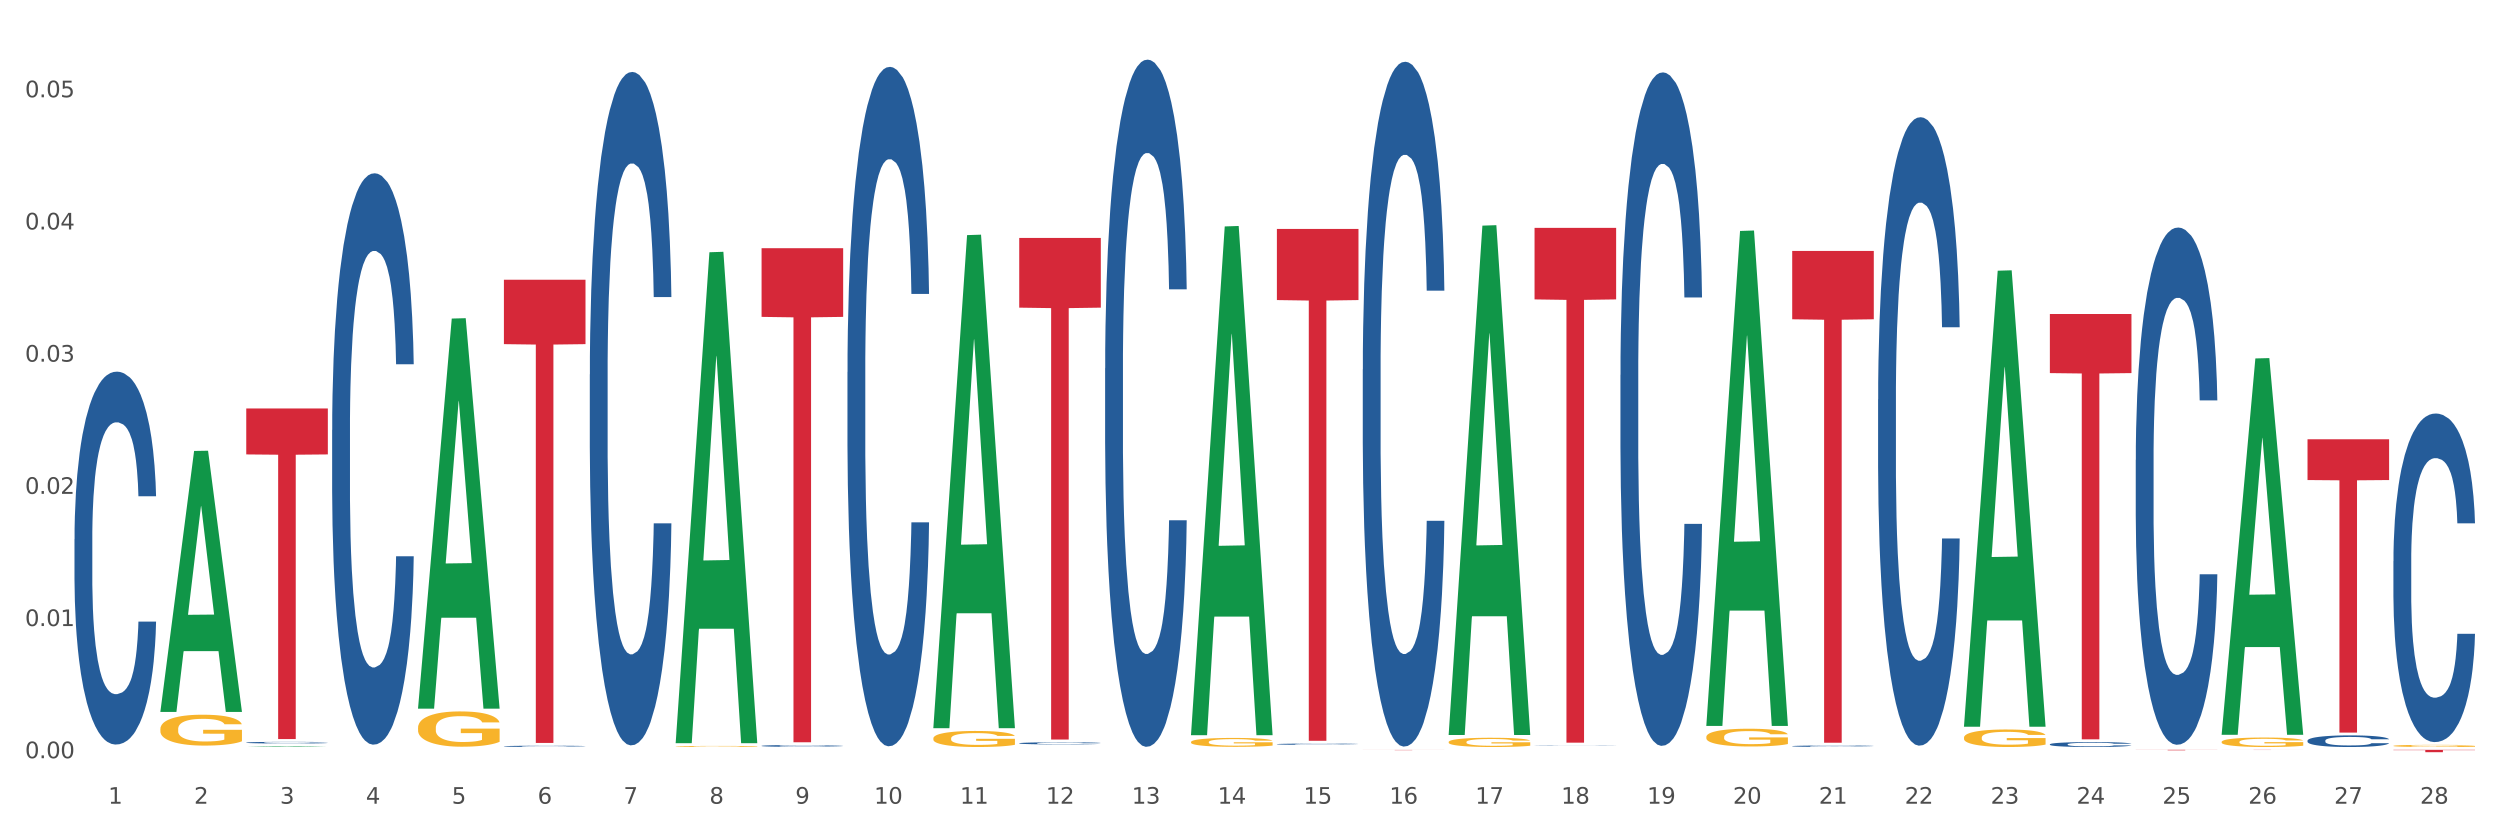 <?xml version="1.0" encoding="utf-8" standalone="no"?>
<!DOCTYPE svg PUBLIC "-//W3C//DTD SVG 1.1//EN"
  "http://www.w3.org/Graphics/SVG/1.1/DTD/svg11.dtd">
<svg xmlns:xlink="http://www.w3.org/1999/xlink" width="1080pt" height="360pt" viewBox="0 0 1080 360" xmlns="http://www.w3.org/2000/svg" version="1.1">
 <rect x="0" y="0" width="1080" height="360" fill="#333333" stroke="none"/>
 <defs>
  <style type="text/css">*{stroke-linejoin: round; stroke-linecap: butt}</style>
 </defs>
 <g id="figure_1">
  <g id="patch_1">
   <path d="M 0 360 
L 1080 360 
L 1080 0 
L 0 0 
z
" style="fill: #ffffff; stroke: #ffffff; stroke-linejoin: miter"/>
  </g>
  <g id="axes_1">
   <g id="matplotlib.axis_1">
    <g id="xtick_1">
     <g id="text_1">
      <!-- 1 -->
      <g style="fill: #4d4d4d" transform="translate(46.745 347.204) scale(0.096 -0.096)">
       <defs>
        <path id="DejaVuSans-31" d="M 794 531 
L 1825 531 
L 1825 4091 
L 703 3866 
L 703 4441 
L 1819 4666 
L 2450 4666 
L 2450 531 
L 3481 531 
L 3481 0 
L 794 0 
L 794 531 
z
" transform="scale(0.016)"/>
       </defs>
       <use xlink:href="#DejaVuSans-31"/>
      </g>
     </g>
    </g>
    <g id="xtick_2">
     <g id="text_2">
      <!-- 2 -->
      <g style="fill: #4d4d4d" transform="translate(83.848 347.204) scale(0.096 -0.096)">
       <defs>
        <path id="DejaVuSans-32" d="M 1228 531 
L 3431 531 
L 3431 0 
L 469 0 
L 469 531 
Q 828 903 1448 1529 
Q 2069 2156 2228 2338 
Q 2531 2678 2651 2914 
Q 2772 3150 2772 3378 
Q 2772 3750 2511 3984 
Q 2250 4219 1831 4219 
Q 1534 4219 1204 4116 
Q 875 4013 500 3803 
L 500 4441 
Q 881 4594 1212 4672 
Q 1544 4750 1819 4750 
Q 2544 4750 2975 4387 
Q 3406 4025 3406 3419 
Q 3406 3131 3298 2873 
Q 3191 2616 2906 2266 
Q 2828 2175 2409 1742 
Q 1991 1309 1228 531 
z
" transform="scale(0.016)"/>
       </defs>
       <use xlink:href="#DejaVuSans-32"/>
      </g>
     </g>
    </g>
    <g id="xtick_3">
     <g id="text_3">
      <!-- 3 -->
      <g style="fill: #4d4d4d" transform="translate(120.951 347.204) scale(0.096 -0.096)">
       <defs>
        <path id="DejaVuSans-33" d="M 2597 2516 
Q 3050 2419 3304 2112 
Q 3559 1806 3559 1356 
Q 3559 666 3084 287 
Q 2609 -91 1734 -91 
Q 1441 -91 1130 -33 
Q 819 25 488 141 
L 488 750 
Q 750 597 1062 519 
Q 1375 441 1716 441 
Q 2309 441 2620 675 
Q 2931 909 2931 1356 
Q 2931 1769 2642 2001 
Q 2353 2234 1838 2234 
L 1294 2234 
L 1294 2753 
L 1863 2753 
Q 2328 2753 2575 2939 
Q 2822 3125 2822 3475 
Q 2822 3834 2567 4026 
Q 2313 4219 1838 4219 
Q 1578 4219 1281 4162 
Q 984 4106 628 3988 
L 628 4550 
Q 988 4650 1302 4700 
Q 1616 4750 1894 4750 
Q 2613 4750 3031 4423 
Q 3450 4097 3450 3541 
Q 3450 3153 3228 2886 
Q 3006 2619 2597 2516 
z
" transform="scale(0.016)"/>
       </defs>
       <use xlink:href="#DejaVuSans-33"/>
      </g>
     </g>
    </g>
    <g id="xtick_4">
     <g id="text_4">
      <!-- 4 -->
      <g style="fill: #4d4d4d" transform="translate(158.053 347.204) scale(0.096 -0.096)">
       <defs>
        <path id="DejaVuSans-34" d="M 2419 4116 
L 825 1625 
L 2419 1625 
L 2419 4116 
z
M 2253 4666 
L 3047 4666 
L 3047 1625 
L 3713 1625 
L 3713 1100 
L 3047 1100 
L 3047 0 
L 2419 0 
L 2419 1100 
L 313 1100 
L 313 1709 
L 2253 4666 
z
" transform="scale(0.016)"/>
       </defs>
       <use xlink:href="#DejaVuSans-34"/>
      </g>
     </g>
    </g>
    <g id="xtick_5">
     <g id="text_5">
      <!-- 5 -->
      <g style="fill: #4d4d4d" transform="translate(195.156 347.204) scale(0.096 -0.096)">
       <defs>
        <path id="DejaVuSans-35" d="M 691 4666 
L 3169 4666 
L 3169 4134 
L 1269 4134 
L 1269 2991 
Q 1406 3038 1543 3061 
Q 1681 3084 1819 3084 
Q 2600 3084 3056 2656 
Q 3513 2228 3513 1497 
Q 3513 744 3044 326 
Q 2575 -91 1722 -91 
Q 1428 -91 1123 -41 
Q 819 9 494 109 
L 494 744 
Q 775 591 1075 516 
Q 1375 441 1709 441 
Q 2250 441 2565 725 
Q 2881 1009 2881 1497 
Q 2881 1984 2565 2268 
Q 2250 2553 1709 2553 
Q 1456 2553 1204 2497 
Q 953 2441 691 2322 
L 691 4666 
z
" transform="scale(0.016)"/>
       </defs>
       <use xlink:href="#DejaVuSans-35"/>
      </g>
     </g>
    </g>
    <g id="xtick_6">
     <g id="text_6">
      <!-- 6 -->
      <g style="fill: #4d4d4d" transform="translate(232.259 347.204) scale(0.096 -0.096)">
       <defs>
        <path id="DejaVuSans-36" d="M 2113 2584 
Q 1688 2584 1439 2293 
Q 1191 2003 1191 1497 
Q 1191 994 1439 701 
Q 1688 409 2113 409 
Q 2538 409 2786 701 
Q 3034 994 3034 1497 
Q 3034 2003 2786 2293 
Q 2538 2584 2113 2584 
z
M 3366 4563 
L 3366 3988 
Q 3128 4100 2886 4159 
Q 2644 4219 2406 4219 
Q 1781 4219 1451 3797 
Q 1122 3375 1075 2522 
Q 1259 2794 1537 2939 
Q 1816 3084 2150 3084 
Q 2853 3084 3261 2657 
Q 3669 2231 3669 1497 
Q 3669 778 3244 343 
Q 2819 -91 2113 -91 
Q 1303 -91 875 529 
Q 447 1150 447 2328 
Q 447 3434 972 4092 
Q 1497 4750 2381 4750 
Q 2619 4750 2861 4703 
Q 3103 4656 3366 4563 
z
" transform="scale(0.016)"/>
       </defs>
       <use xlink:href="#DejaVuSans-36"/>
      </g>
     </g>
    </g>
    <g id="xtick_7">
     <g id="text_7">
      <!-- 7 -->
      <g style="fill: #4d4d4d" transform="translate(269.362 347.204) scale(0.096 -0.096)">
       <defs>
        <path id="DejaVuSans-37" d="M 525 4666 
L 3525 4666 
L 3525 4397 
L 1831 0 
L 1172 0 
L 2766 4134 
L 525 4134 
L 525 4666 
z
" transform="scale(0.016)"/>
       </defs>
       <use xlink:href="#DejaVuSans-37"/>
      </g>
     </g>
    </g>
    <g id="xtick_8">
     <g id="text_8">
      <!-- 8 -->
      <g style="fill: #4d4d4d" transform="translate(306.465 347.204) scale(0.096 -0.096)">
       <defs>
        <path id="DejaVuSans-38" d="M 2034 2216 
Q 1584 2216 1326 1975 
Q 1069 1734 1069 1313 
Q 1069 891 1326 650 
Q 1584 409 2034 409 
Q 2484 409 2743 651 
Q 3003 894 3003 1313 
Q 3003 1734 2745 1975 
Q 2488 2216 2034 2216 
z
M 1403 2484 
Q 997 2584 770 2862 
Q 544 3141 544 3541 
Q 544 4100 942 4425 
Q 1341 4750 2034 4750 
Q 2731 4750 3128 4425 
Q 3525 4100 3525 3541 
Q 3525 3141 3298 2862 
Q 3072 2584 2669 2484 
Q 3125 2378 3379 2068 
Q 3634 1759 3634 1313 
Q 3634 634 3220 271 
Q 2806 -91 2034 -91 
Q 1263 -91 848 271 
Q 434 634 434 1313 
Q 434 1759 690 2068 
Q 947 2378 1403 2484 
z
M 1172 3481 
Q 1172 3119 1398 2916 
Q 1625 2713 2034 2713 
Q 2441 2713 2670 2916 
Q 2900 3119 2900 3481 
Q 2900 3844 2670 4047 
Q 2441 4250 2034 4250 
Q 1625 4250 1398 4047 
Q 1172 3844 1172 3481 
z
" transform="scale(0.016)"/>
       </defs>
       <use xlink:href="#DejaVuSans-38"/>
      </g>
     </g>
    </g>
    <g id="xtick_9">
     <g id="text_9">
      <!-- 9 -->
      <g style="fill: #4d4d4d" transform="translate(343.568 347.204) scale(0.096 -0.096)">
       <defs>
        <path id="DejaVuSans-39" d="M 703 97 
L 703 672 
Q 941 559 1184 500 
Q 1428 441 1663 441 
Q 2288 441 2617 861 
Q 2947 1281 2994 2138 
Q 2813 1869 2534 1725 
Q 2256 1581 1919 1581 
Q 1219 1581 811 2004 
Q 403 2428 403 3163 
Q 403 3881 828 4315 
Q 1253 4750 1959 4750 
Q 2769 4750 3195 4129 
Q 3622 3509 3622 2328 
Q 3622 1225 3098 567 
Q 2575 -91 1691 -91 
Q 1453 -91 1209 -44 
Q 966 3 703 97 
z
M 1959 2075 
Q 2384 2075 2632 2365 
Q 2881 2656 2881 3163 
Q 2881 3666 2632 3958 
Q 2384 4250 1959 4250 
Q 1534 4250 1286 3958 
Q 1038 3666 1038 3163 
Q 1038 2656 1286 2365 
Q 1534 2075 1959 2075 
z
" transform="scale(0.016)"/>
       </defs>
       <use xlink:href="#DejaVuSans-39"/>
      </g>
     </g>
    </g>
    <g id="xtick_10">
     <g id="text_10">
      <!-- 10 -->
      <g style="fill: #4d4d4d" transform="translate(377.617 347.204) scale(0.096 -0.096)">
       <defs>
        <path id="DejaVuSans-30" d="M 2034 4250 
Q 1547 4250 1301 3770 
Q 1056 3291 1056 2328 
Q 1056 1369 1301 889 
Q 1547 409 2034 409 
Q 2525 409 2770 889 
Q 3016 1369 3016 2328 
Q 3016 3291 2770 3770 
Q 2525 4250 2034 4250 
z
M 2034 4750 
Q 2819 4750 3233 4129 
Q 3647 3509 3647 2328 
Q 3647 1150 3233 529 
Q 2819 -91 2034 -91 
Q 1250 -91 836 529 
Q 422 1150 422 2328 
Q 422 3509 836 4129 
Q 1250 4750 2034 4750 
z
" transform="scale(0.016)"/>
       </defs>
       <use xlink:href="#DejaVuSans-31"/>
       <use xlink:href="#DejaVuSans-30" transform="translate(63.623 0)"/>
      </g>
     </g>
    </g>
    <g id="xtick_11">
     <g id="text_11">
      <!-- 11 -->
      <g style="fill: #4d4d4d" transform="translate(414.719 347.204) scale(0.096 -0.096)">
       <use xlink:href="#DejaVuSans-31"/>
       <use xlink:href="#DejaVuSans-31" transform="translate(63.623 0)"/>
      </g>
     </g>
    </g>
    <g id="xtick_12">
     <g id="text_12">
      <!-- 12 -->
      <g style="fill: #4d4d4d" transform="translate(451.822 347.204) scale(0.096 -0.096)">
       <use xlink:href="#DejaVuSans-31"/>
       <use xlink:href="#DejaVuSans-32" transform="translate(63.623 0)"/>
      </g>
     </g>
    </g>
    <g id="xtick_13">
     <g id="text_13">
      <!-- 13 -->
      <g style="fill: #4d4d4d" transform="translate(488.925 347.204) scale(0.096 -0.096)">
       <use xlink:href="#DejaVuSans-31"/>
       <use xlink:href="#DejaVuSans-33" transform="translate(63.623 0)"/>
      </g>
     </g>
    </g>
    <g id="xtick_14">
     <g id="text_14">
      <!-- 14 -->
      <g style="fill: #4d4d4d" transform="translate(526.028 347.204) scale(0.096 -0.096)">
       <use xlink:href="#DejaVuSans-31"/>
       <use xlink:href="#DejaVuSans-34" transform="translate(63.623 0)"/>
      </g>
     </g>
    </g>
    <g id="xtick_15">
     <g id="text_15">
      <!-- 15 -->
      <g style="fill: #4d4d4d" transform="translate(563.131 347.204) scale(0.096 -0.096)">
       <use xlink:href="#DejaVuSans-31"/>
       <use xlink:href="#DejaVuSans-35" transform="translate(63.623 0)"/>
      </g>
     </g>
    </g>
    <g id="xtick_16">
     <g id="text_16">
      <!-- 16 -->
      <g style="fill: #4d4d4d" transform="translate(600.234 347.204) scale(0.096 -0.096)">
       <use xlink:href="#DejaVuSans-31"/>
       <use xlink:href="#DejaVuSans-36" transform="translate(63.623 0)"/>
      </g>
     </g>
    </g>
    <g id="xtick_17">
     <g id="text_17">
      <!-- 17 -->
      <g style="fill: #4d4d4d" transform="translate(637.337 347.204) scale(0.096 -0.096)">
       <use xlink:href="#DejaVuSans-31"/>
       <use xlink:href="#DejaVuSans-37" transform="translate(63.623 0)"/>
      </g>
     </g>
    </g>
    <g id="xtick_18">
     <g id="text_18">
      <!-- 18 -->
      <g style="fill: #4d4d4d" transform="translate(674.44 347.204) scale(0.096 -0.096)">
       <use xlink:href="#DejaVuSans-31"/>
       <use xlink:href="#DejaVuSans-38" transform="translate(63.623 0)"/>
      </g>
     </g>
    </g>
    <g id="xtick_19">
     <g id="text_19">
      <!-- 19 -->
      <g style="fill: #4d4d4d" transform="translate(711.542 347.204) scale(0.096 -0.096)">
       <use xlink:href="#DejaVuSans-31"/>
       <use xlink:href="#DejaVuSans-39" transform="translate(63.623 0)"/>
      </g>
     </g>
    </g>
    <g id="xtick_20">
     <g id="text_20">
      <!-- 20 -->
      <g style="fill: #4d4d4d" transform="translate(748.645 347.204) scale(0.096 -0.096)">
       <use xlink:href="#DejaVuSans-32"/>
       <use xlink:href="#DejaVuSans-30" transform="translate(63.623 0)"/>
      </g>
     </g>
    </g>
    <g id="xtick_21">
     <g id="text_21">
      <!-- 21 -->
      <g style="fill: #4d4d4d" transform="translate(785.748 347.204) scale(0.096 -0.096)">
       <use xlink:href="#DejaVuSans-32"/>
       <use xlink:href="#DejaVuSans-31" transform="translate(63.623 0)"/>
      </g>
     </g>
    </g>
    <g id="xtick_22">
     <g id="text_22">
      <!-- 22 -->
      <g style="fill: #4d4d4d" transform="translate(822.851 347.204) scale(0.096 -0.096)">
       <use xlink:href="#DejaVuSans-32"/>
       <use xlink:href="#DejaVuSans-32" transform="translate(63.623 0)"/>
      </g>
     </g>
    </g>
    <g id="xtick_23">
     <g id="text_23">
      <!-- 23 -->
      <g style="fill: #4d4d4d" transform="translate(859.954 347.204) scale(0.096 -0.096)">
       <use xlink:href="#DejaVuSans-32"/>
       <use xlink:href="#DejaVuSans-33" transform="translate(63.623 0)"/>
      </g>
     </g>
    </g>
    <g id="xtick_24">
     <g id="text_24">
      <!-- 24 -->
      <g style="fill: #4d4d4d" transform="translate(897.057 347.204) scale(0.096 -0.096)">
       <use xlink:href="#DejaVuSans-32"/>
       <use xlink:href="#DejaVuSans-34" transform="translate(63.623 0)"/>
      </g>
     </g>
    </g>
    <g id="xtick_25">
     <g id="text_25">
      <!-- 25 -->
      <g style="fill: #4d4d4d" transform="translate(934.16 347.204) scale(0.096 -0.096)">
       <use xlink:href="#DejaVuSans-32"/>
       <use xlink:href="#DejaVuSans-35" transform="translate(63.623 0)"/>
      </g>
     </g>
    </g>
    <g id="xtick_26">
     <g id="text_26">
      <!-- 26 -->
      <g style="fill: #4d4d4d" transform="translate(971.262 347.204) scale(0.096 -0.096)">
       <use xlink:href="#DejaVuSans-32"/>
       <use xlink:href="#DejaVuSans-36" transform="translate(63.623 0)"/>
      </g>
     </g>
    </g>
    <g id="xtick_27">
     <g id="text_27">
      <!-- 27 -->
      <g style="fill: #4d4d4d" transform="translate(1008.365 347.204) scale(0.096 -0.096)">
       <use xlink:href="#DejaVuSans-32"/>
       <use xlink:href="#DejaVuSans-37" transform="translate(63.623 0)"/>
      </g>
     </g>
    </g>
    <g id="xtick_28">
     <g id="text_28">
      <!-- 28 -->
      <g style="fill: #4d4d4d" transform="translate(1045.468 347.204) scale(0.096 -0.096)">
       <use xlink:href="#DejaVuSans-32"/>
       <use xlink:href="#DejaVuSans-38" transform="translate(63.623 0)"/>
      </g>
     </g>
    </g>
    <g id="xtick_29"/>
    <g id="xtick_30"/>
    <g id="xtick_31"/>
    <g id="xtick_32"/>
    <g id="xtick_33"/>
    <g id="xtick_34"/>
    <g id="xtick_35"/>
    <g id="xtick_36"/>
    <g id="xtick_37"/>
    <g id="xtick_38"/>
    <g id="xtick_39"/>
    <g id="xtick_40"/>
    <g id="xtick_41"/>
    <g id="xtick_42"/>
    <g id="xtick_43"/>
    <g id="xtick_44"/>
    <g id="xtick_45"/>
    <g id="xtick_46"/>
    <g id="xtick_47"/>
    <g id="xtick_48"/>
    <g id="xtick_49"/>
    <g id="xtick_50"/>
    <g id="xtick_51"/>
    <g id="xtick_52"/>
    <g id="xtick_53"/>
    <g id="xtick_54"/>
    <g id="xtick_55"/>
   </g>
   <g id="matplotlib.axis_2">
    <g id="ytick_1">
     <g id="text_29">
      <!-- 0.00 -->
      <g style="fill: #4d4d4d" transform="translate(10.8 327.552) scale(0.096 -0.096)">
       <defs>
        <path id="DejaVuSans-2e" d="M 684 794 
L 1344 794 
L 1344 0 
L 684 0 
L 684 794 
z
" transform="scale(0.016)"/>
       </defs>
       <use xlink:href="#DejaVuSans-30"/>
       <use xlink:href="#DejaVuSans-2e" transform="translate(63.623 0)"/>
       <use xlink:href="#DejaVuSans-30" transform="translate(95.41 0)"/>
       <use xlink:href="#DejaVuSans-30" transform="translate(159.033 0)"/>
      </g>
     </g>
    </g>
    <g id="ytick_2">
     <g id="text_30">
      <!-- 0.01 -->
      <g style="fill: #4d4d4d" transform="translate(10.8 270.447) scale(0.096 -0.096)">
       <use xlink:href="#DejaVuSans-30"/>
       <use xlink:href="#DejaVuSans-2e" transform="translate(63.623 0)"/>
       <use xlink:href="#DejaVuSans-30" transform="translate(95.41 0)"/>
       <use xlink:href="#DejaVuSans-31" transform="translate(159.033 0)"/>
      </g>
     </g>
    </g>
    <g id="ytick_3">
     <g id="text_31">
      <!-- 0.02 -->
      <g style="fill: #4d4d4d" transform="translate(10.8 213.342) scale(0.096 -0.096)">
       <use xlink:href="#DejaVuSans-30"/>
       <use xlink:href="#DejaVuSans-2e" transform="translate(63.623 0)"/>
       <use xlink:href="#DejaVuSans-30" transform="translate(95.41 0)"/>
       <use xlink:href="#DejaVuSans-32" transform="translate(159.033 0)"/>
      </g>
     </g>
    </g>
    <g id="ytick_4">
     <g id="text_32">
      <!-- 0.03 -->
      <g style="fill: #4d4d4d" transform="translate(10.8 156.237) scale(0.096 -0.096)">
       <use xlink:href="#DejaVuSans-30"/>
       <use xlink:href="#DejaVuSans-2e" transform="translate(63.623 0)"/>
       <use xlink:href="#DejaVuSans-30" transform="translate(95.41 0)"/>
       <use xlink:href="#DejaVuSans-33" transform="translate(159.033 0)"/>
      </g>
     </g>
    </g>
    <g id="ytick_5">
     <g id="text_33">
      <!-- 0.04 -->
      <g style="fill: #4d4d4d" transform="translate(10.8 99.132) scale(0.096 -0.096)">
       <use xlink:href="#DejaVuSans-30"/>
       <use xlink:href="#DejaVuSans-2e" transform="translate(63.623 0)"/>
       <use xlink:href="#DejaVuSans-30" transform="translate(95.41 0)"/>
       <use xlink:href="#DejaVuSans-34" transform="translate(159.033 0)"/>
      </g>
     </g>
    </g>
    <g id="ytick_6">
     <g id="text_34">
      <!-- 0.05 -->
      <g style="fill: #4d4d4d" transform="translate(10.8 42.027) scale(0.096 -0.096)">
       <use xlink:href="#DejaVuSans-30"/>
       <use xlink:href="#DejaVuSans-2e" transform="translate(63.623 0)"/>
       <use xlink:href="#DejaVuSans-30" transform="translate(95.41 0)"/>
       <use xlink:href="#DejaVuSans-35" transform="translate(159.033 0)"/>
      </g>
     </g>
    </g>
    <g id="ytick_7"/>
    <g id="ytick_8"/>
    <g id="ytick_9"/>
    <g id="ytick_10"/>
    <g id="ytick_11"/>
   </g>
   <g id="PolyCollection_1">
    <path d="M 69.278 307.347 
L 69.314 307.241 
L 83.849 194.813 
L 89.881 194.707 
L 104.526 307.559 
L 97.549 307.559 
L 94.387 281.28 
L 79.38 281.28 
L 79.271 281.703 
L 76.218 307.559 
L 69.278 307.559 
L 69.278 307.347 
L 81.269 265.597 
L 92.498 265.491 
L 86.938 218.761 
L 86.865 218.549 
L 86.793 218.867 
L 81.233 265.491 
L 81.269 265.597 
L 69.278 307.347 
z
" clip-path="url(#p7768316fff)" style="fill: #109648"/>
    <path d="M 328.998 107.229 
L 364.246 107.229 
L 364.246 136.89 
L 350.38 137.09 
L 350.38 320.663 
L 342.78 320.663 
L 342.78 137.09 
L 328.998 136.89 
L 328.998 107.43 
L 328.998 107.229 
z
" clip-path="url(#p7768316fff)" style="fill: #d62839"/>
    <path d="M 440.306 102.79 
L 475.554 102.79 
L 475.554 132.903 
L 461.689 133.106 
L 461.689 319.479 
L 454.088 319.479 
L 454.088 133.106 
L 440.306 132.903 
L 440.306 102.993 
L 440.306 102.79 
z
" clip-path="url(#p7768316fff)" style="fill: #d62839"/>
    <path d="M 551.615 98.898 
L 586.863 98.898 
L 586.863 129.629 
L 572.998 129.836 
L 572.998 320.034 
L 565.397 320.034 
L 565.397 129.836 
L 551.615 129.629 
L 551.615 99.105 
L 551.615 98.898 
z
" clip-path="url(#p7768316fff)" style="fill: #d62839"/>
    <path d="M 588.718 323.959 
L 623.966 323.959 
L 623.966 323.976 
L 610.1 323.976 
L 610.1 324.076 
L 602.5 324.076 
L 602.5 323.976 
L 588.718 323.976 
L 588.718 323.959 
L 588.718 323.959 
z
" clip-path="url(#p7768316fff)" style="fill: #d62839"/>
    <path d="M 662.924 98.434 
L 698.171 98.434 
L 698.171 129.34 
L 684.306 129.549 
L 684.306 320.834 
L 676.705 320.834 
L 676.705 129.549 
L 662.924 129.34 
L 662.924 98.642 
L 662.924 98.434 
z
" clip-path="url(#p7768316fff)" style="fill: #d62839"/>
    <path d="M 774.232 108.398 
L 809.48 108.398 
L 809.48 137.924 
L 795.615 138.124 
L 795.615 320.871 
L 788.014 320.871 
L 788.014 138.124 
L 774.232 137.924 
L 774.232 108.597 
L 774.232 108.398 
z
" clip-path="url(#p7768316fff)" style="fill: #d62839"/>
    <path d="M 588.718 159.608 
L 588.76 159.338 
L 588.76 151.772 
L 588.885 141.505 
L 589.343 122.593 
L 589.926 108.273 
L 590.926 91.522 
L 591.468 84.497 
L 592.176 76.661 
L 593.634 63.963 
L 595.301 53.155 
L 596.467 47.211 
L 597.342 43.429 
L 599.301 36.674 
L 600.426 33.702 
L 601.592 31.271 
L 602.592 29.65 
L 604.259 27.758 
L 605.592 26.948 
L 607.133 26.677 
L 608.425 26.948 
L 610.133 28.028 
L 612.633 31.271 
L 613.591 33.162 
L 614.883 36.404 
L 616.216 40.727 
L 617.299 45.05 
L 618.549 51.264 
L 619.841 59.37 
L 621.091 69.637 
L 621.966 79.093 
L 622.674 89.09 
L 623.299 101.248 
L 623.757 114.487 
L 623.966 125.565 
L 616.341 125.565 
L 616.133 115.568 
L 615.716 104.761 
L 615.3 97.466 
L 614.841 91.522 
L 614.133 84.767 
L 613.508 80.444 
L 612.466 75.311 
L 611.508 72.068 
L 610.717 70.177 
L 609.758 68.556 
L 607.717 66.935 
L 606.258 66.935 
L 605.342 67.475 
L 604.217 68.826 
L 603.259 70.717 
L 602.134 73.96 
L 601.259 77.472 
L 600.384 82.065 
L 599.884 85.307 
L 599.134 91.251 
L 598.634 96.115 
L 597.967 104.49 
L 597.592 110.434 
L 596.926 125.835 
L 596.634 137.183 
L 596.509 145.018 
L 596.426 153.664 
L 596.426 195.812 
L 596.676 214.725 
L 596.884 222.831 
L 597.217 232.017 
L 597.842 243.905 
L 598.759 255.523 
L 599.717 263.899 
L 600.509 269.032 
L 601.259 272.815 
L 602.009 275.787 
L 602.925 278.489 
L 603.675 280.11 
L 604.8 281.731 
L 606.133 282.541 
L 607.175 282.541 
L 609.3 281.19 
L 610.258 279.839 
L 611.175 277.948 
L 612.175 274.976 
L 612.966 271.734 
L 613.425 269.302 
L 614.175 264.169 
L 614.758 258.765 
L 615.258 252.551 
L 615.591 247.147 
L 615.966 239.042 
L 616.258 229.855 
L 616.341 224.992 
L 623.966 224.992 
L 623.799 234.719 
L 623.507 244.175 
L 622.924 256.874 
L 622.466 264.169 
L 621.757 273.085 
L 621.008 280.65 
L 619.966 289.026 
L 619.008 295.24 
L 618.008 300.644 
L 616.924 305.507 
L 614.966 312.261 
L 614.258 314.153 
L 612.758 317.395 
L 611.591 319.286 
L 609.883 321.178 
L 608.133 322.258 
L 606.3 322.528 
L 604.675 321.988 
L 602.884 320.367 
L 601.759 318.746 
L 600.509 316.314 
L 599.051 312.532 
L 597.676 307.939 
L 596.384 302.535 
L 595.176 296.321 
L 594.051 289.296 
L 592.593 277.678 
L 591.509 266.33 
L 590.718 255.793 
L 590.176 246.877 
L 589.635 235.529 
L 589.343 227.694 
L 588.885 208.781 
L 588.718 191.219 
L 588.718 159.608 
z
" clip-path="url(#p7768316fff)" style="fill: #255c99"/>
    <path d="M 922.644 323.904 
L 957.891 323.904 
L 957.891 323.937 
L 944.026 323.937 
L 944.026 324.138 
L 936.425 324.138 
L 936.425 323.937 
L 922.644 323.937 
L 922.644 323.905 
L 922.644 323.904 
z
" clip-path="url(#p7768316fff)" style="fill: #d62839"/>
    <path d="M 959.747 323.943 
L 994.994 323.943 
L 994.994 323.952 
L 981.129 323.952 
L 981.129 324.009 
L 973.528 324.009 
L 973.528 323.952 
L 959.747 323.952 
L 959.747 323.943 
L 959.747 323.943 
z
" clip-path="url(#p7768316fff)" style="fill: #d62839"/>
    <path d="M 996.849 189.767 
L 1032.097 189.767 
L 1032.097 207.377 
L 1018.232 207.496 
L 1018.232 316.492 
L 1010.631 316.492 
L 1010.631 207.496 
L 996.849 207.377 
L 996.849 189.886 
L 996.849 189.767 
z
" clip-path="url(#p7768316fff)" style="fill: #d62839"/>
    <path d="M 1033.952 323.922 
L 1069.2 323.922 
L 1069.2 324.065 
L 1055.335 324.066 
L 1055.335 324.95 
L 1047.734 324.95 
L 1047.734 324.066 
L 1033.952 324.065 
L 1033.952 323.923 
L 1033.952 323.922 
z
" clip-path="url(#p7768316fff)" style="fill: #d62839"/>
    <path d="M 32.175 232.934 
L 32.217 232.787 
L 32.217 228.667 
L 32.342 223.077 
L 32.8 212.778 
L 33.383 204.981 
L 34.383 195.86 
L 34.925 192.034 
L 35.633 187.768 
L 37.091 180.853 
L 38.758 174.968 
L 39.924 171.732 
L 40.799 169.672 
L 42.758 165.994 
L 43.883 164.376 
L 45.049 163.052 
L 46.049 162.169 
L 47.716 161.139 
L 49.049 160.698 
L 50.59 160.551 
L 51.882 160.698 
L 53.59 161.286 
L 56.09 163.052 
L 57.048 164.081 
L 58.34 165.847 
L 59.673 168.201 
L 60.756 170.555 
L 62.006 173.939 
L 63.298 178.352 
L 64.548 183.943 
L 65.423 189.092 
L 66.131 194.535 
L 66.756 201.156 
L 67.214 208.365 
L 67.423 214.397 
L 59.798 214.397 
L 59.59 208.953 
L 59.173 203.068 
L 58.757 199.096 
L 58.298 195.86 
L 57.59 192.182 
L 56.965 189.828 
L 55.923 187.032 
L 54.965 185.267 
L 54.174 184.237 
L 53.215 183.354 
L 51.174 182.472 
L 49.716 182.472 
L 48.799 182.766 
L 47.674 183.501 
L 46.716 184.531 
L 45.591 186.297 
L 44.716 188.209 
L 43.841 190.71 
L 43.341 192.476 
L 42.591 195.712 
L 42.091 198.361 
L 41.424 202.921 
L 41.049 206.158 
L 40.383 214.544 
L 40.091 220.723 
L 39.966 224.989 
L 39.883 229.697 
L 39.883 252.648 
L 40.133 262.946 
L 40.341 267.36 
L 40.674 272.362 
L 41.299 278.836 
L 42.216 285.162 
L 43.174 289.722 
L 43.966 292.518 
L 44.716 294.577 
L 45.466 296.196 
L 46.382 297.667 
L 47.132 298.55 
L 48.257 299.432 
L 49.591 299.874 
L 50.632 299.874 
L 52.757 299.138 
L 53.715 298.403 
L 54.632 297.373 
L 55.632 295.754 
L 56.423 293.989 
L 56.882 292.665 
L 57.632 289.87 
L 58.215 286.927 
L 58.715 283.543 
L 59.048 280.601 
L 59.423 276.187 
L 59.715 271.185 
L 59.798 268.537 
L 67.423 268.537 
L 67.256 273.833 
L 66.964 278.983 
L 66.381 285.897 
L 65.923 289.87 
L 65.215 294.725 
L 64.465 298.844 
L 63.423 303.405 
L 62.465 306.788 
L 61.465 309.731 
L 60.382 312.379 
L 58.423 316.057 
L 57.715 317.087 
L 56.215 318.852 
L 55.049 319.882 
L 53.34 320.912 
L 51.59 321.5 
L 49.757 321.648 
L 48.132 321.353 
L 46.341 320.471 
L 45.216 319.588 
L 43.966 318.264 
L 42.508 316.204 
L 41.133 313.703 
L 39.841 310.761 
L 38.633 307.377 
L 37.508 303.552 
L 36.05 297.226 
L 34.966 291.047 
L 34.175 285.309 
L 33.633 280.454 
L 33.092 274.275 
L 32.8 270.008 
L 32.342 259.71 
L 32.175 250.147 
L 32.175 232.934 
z
" clip-path="url(#p7768316fff)" style="fill: #255c99"/>
    <path d="M 106.381 320.8 
L 106.422 320.799 
L 106.422 320.781 
L 106.547 320.756 
L 107.006 320.711 
L 107.589 320.676 
L 108.589 320.636 
L 109.131 320.619 
L 109.839 320.6 
L 111.297 320.57 
L 112.964 320.544 
L 114.13 320.53 
L 115.005 320.521 
L 116.963 320.504 
L 118.088 320.497 
L 119.255 320.491 
L 120.255 320.487 
L 121.921 320.483 
L 123.255 320.481 
L 124.796 320.48 
L 126.088 320.481 
L 127.796 320.483 
L 130.296 320.491 
L 131.254 320.496 
L 132.546 320.504 
L 133.879 320.514 
L 134.962 320.524 
L 136.212 320.539 
L 137.504 320.559 
L 138.754 320.584 
L 139.629 320.606 
L 140.337 320.63 
L 140.962 320.66 
L 141.42 320.691 
L 141.628 320.718 
L 134.004 320.718 
L 133.796 320.694 
L 133.379 320.668 
L 132.962 320.65 
L 132.504 320.636 
L 131.796 320.62 
L 131.171 320.609 
L 130.129 320.597 
L 129.171 320.589 
L 128.379 320.585 
L 127.421 320.581 
L 125.379 320.577 
L 123.921 320.577 
L 123.005 320.578 
L 121.88 320.582 
L 120.921 320.586 
L 119.797 320.594 
L 118.922 320.602 
L 118.047 320.613 
L 117.547 320.621 
L 116.797 320.635 
L 116.297 320.647 
L 115.63 320.667 
L 115.255 320.682 
L 114.589 320.719 
L 114.297 320.746 
L 114.172 320.765 
L 114.089 320.786 
L 114.089 320.887 
L 114.339 320.932 
L 114.547 320.952 
L 114.88 320.974 
L 115.505 321.002 
L 116.422 321.03 
L 117.38 321.051 
L 118.172 321.063 
L 118.922 321.072 
L 119.672 321.079 
L 120.588 321.086 
L 121.338 321.089 
L 122.463 321.093 
L 123.796 321.095 
L 124.838 321.095 
L 126.963 321.092 
L 127.921 321.089 
L 128.838 321.084 
L 129.838 321.077 
L 130.629 321.069 
L 131.087 321.064 
L 131.837 321.051 
L 132.421 321.038 
L 132.921 321.023 
L 133.254 321.01 
L 133.629 320.991 
L 133.921 320.969 
L 134.004 320.957 
L 141.628 320.957 
L 141.462 320.98 
L 141.17 321.003 
L 140.587 321.034 
L 140.129 321.051 
L 139.42 321.073 
L 138.67 321.091 
L 137.629 321.111 
L 136.67 321.126 
L 135.67 321.139 
L 134.587 321.151 
L 132.629 321.167 
L 131.921 321.171 
L 130.421 321.179 
L 129.254 321.184 
L 127.546 321.188 
L 125.796 321.191 
L 123.963 321.191 
L 122.338 321.19 
L 120.546 321.186 
L 119.422 321.182 
L 118.172 321.177 
L 116.713 321.167 
L 115.338 321.156 
L 114.047 321.143 
L 112.839 321.128 
L 111.714 321.112 
L 110.255 321.084 
L 109.172 321.056 
L 108.381 321.031 
L 107.839 321.01 
L 107.297 320.982 
L 107.006 320.963 
L 106.547 320.918 
L 106.381 320.876 
L 106.381 320.8 
z
" clip-path="url(#p7768316fff)" style="fill: #255c99"/>
    <path d="M 143.484 185.766 
L 143.525 185.541 
L 143.525 179.229 
L 143.65 170.663 
L 144.109 154.883 
L 144.692 142.935 
L 145.692 128.958 
L 146.233 123.097 
L 146.942 116.56 
L 148.4 105.965 
L 150.066 96.948 
L 151.233 91.988 
L 152.108 88.832 
L 154.066 83.196 
L 155.191 80.717 
L 156.358 78.688 
L 157.358 77.335 
L 159.024 75.757 
L 160.357 75.081 
L 161.899 74.856 
L 163.191 75.081 
L 164.899 75.983 
L 167.399 78.688 
L 168.357 80.266 
L 169.649 82.971 
L 170.982 86.578 
L 172.065 90.185 
L 173.315 95.37 
L 174.607 102.132 
L 175.856 110.699 
L 176.731 118.589 
L 177.44 126.93 
L 178.065 137.074 
L 178.523 148.12 
L 178.731 157.362 
L 171.107 157.362 
L 170.898 149.022 
L 170.482 140.004 
L 170.065 133.918 
L 169.607 128.958 
L 168.899 123.323 
L 168.274 119.716 
L 167.232 115.433 
L 166.274 112.728 
L 165.482 111.15 
L 164.524 109.797 
L 162.482 108.444 
L 161.024 108.444 
L 160.108 108.895 
L 158.983 110.022 
L 158.024 111.6 
L 156.899 114.306 
L 156.024 117.236 
L 155.149 121.068 
L 154.65 123.774 
L 153.9 128.733 
L 153.4 132.791 
L 152.733 139.779 
L 152.358 144.738 
L 151.691 157.588 
L 151.4 167.056 
L 151.275 173.593 
L 151.191 180.807 
L 151.191 215.974 
L 151.441 231.754 
L 151.65 238.516 
L 151.983 246.181 
L 152.608 256.1 
L 153.525 265.793 
L 154.483 272.782 
L 155.274 277.065 
L 156.024 280.221 
L 156.774 282.7 
L 157.691 284.955 
L 158.441 286.307 
L 159.566 287.66 
L 160.899 288.336 
L 161.941 288.336 
L 164.066 287.209 
L 165.024 286.082 
L 165.94 284.504 
L 166.94 282.024 
L 167.732 279.319 
L 168.19 277.29 
L 168.94 273.007 
L 169.524 268.498 
L 170.024 263.314 
L 170.357 258.805 
L 170.732 252.042 
L 171.023 244.378 
L 171.107 240.32 
L 178.731 240.32 
L 178.565 248.435 
L 178.273 256.325 
L 177.69 266.92 
L 177.231 273.007 
L 176.523 280.446 
L 175.773 286.758 
L 174.732 293.746 
L 173.773 298.931 
L 172.773 303.44 
L 171.69 307.497 
L 169.732 313.133 
L 169.024 314.711 
L 167.524 317.416 
L 166.357 318.994 
L 164.649 320.572 
L 162.899 321.474 
L 161.066 321.699 
L 159.441 321.249 
L 157.649 319.896 
L 156.524 318.543 
L 155.274 316.515 
L 153.816 313.359 
L 152.441 309.526 
L 151.15 305.018 
L 149.942 299.833 
L 148.817 293.972 
L 147.358 284.278 
L 146.275 274.81 
L 145.483 266.019 
L 144.942 258.58 
L 144.4 249.112 
L 144.109 242.574 
L 143.65 226.794 
L 143.484 212.141 
L 143.484 185.766 
z
" clip-path="url(#p7768316fff)" style="fill: #255c99"/>
    <path d="M 69.278 314.919 
L 69.319 314.907 
L 69.319 314.468 
L 69.403 314.09 
L 69.819 313.176 
L 70.443 312.42 
L 70.901 312.018 
L 71.359 311.689 
L 71.9 311.36 
L 72.565 311.019 
L 73.772 310.519 
L 74.521 310.263 
L 75.437 309.995 
L 77.101 309.605 
L 78.308 309.385 
L 79.557 309.202 
L 81.596 308.983 
L 82.928 308.885 
L 84.342 308.812 
L 86.049 308.764 
L 87.339 308.751 
L 90.168 308.788 
L 92.582 308.898 
L 93.747 308.983 
L 95.245 309.129 
L 96.036 309.227 
L 97.326 309.422 
L 98.658 309.678 
L 99.573 309.897 
L 100.947 310.312 
L 101.987 310.726 
L 102.944 311.238 
L 103.444 311.591 
L 103.818 311.921 
L 104.151 312.298 
L 104.484 312.896 
L 96.993 312.896 
L 96.702 312.469 
L 96.244 312.067 
L 95.578 311.677 
L 94.996 311.433 
L 93.997 311.128 
L 93.082 310.933 
L 92.124 310.787 
L 90.959 310.665 
L 90.044 310.604 
L 88.754 310.555 
L 86.215 310.568 
L 84.509 310.665 
L 83.344 310.787 
L 82.595 310.897 
L 81.929 311.019 
L 81.18 311.189 
L 80.306 311.445 
L 79.682 311.677 
L 79.057 311.969 
L 78.558 312.262 
L 78.1 312.603 
L 77.726 312.969 
L 77.434 313.347 
L 77.185 313.81 
L 76.977 314.578 
L 76.977 316.248 
L 77.06 316.626 
L 77.268 317.126 
L 77.518 317.503 
L 77.934 317.954 
L 78.308 318.259 
L 79.016 318.698 
L 79.806 319.064 
L 80.431 319.295 
L 81.055 319.49 
L 82.137 319.759 
L 83.344 319.978 
L 84.384 320.112 
L 85.799 320.234 
L 86.756 320.283 
L 87.588 320.307 
L 89.627 320.307 
L 91.084 320.27 
L 92.707 320.185 
L 93.955 320.075 
L 94.996 319.941 
L 96.161 319.722 
L 96.91 319.515 
L 96.91 316.967 
L 87.755 316.955 
L 87.755 315.261 
L 104.526 315.261 
L 104.526 320.234 
L 103.818 320.49 
L 103.027 320.721 
L 102.195 320.929 
L 100.947 321.185 
L 99.449 321.428 
L 98.117 321.599 
L 96.702 321.745 
L 95.037 321.88 
L 92.873 322.001 
L 91.542 322.05 
L 89.877 322.087 
L 87.921 322.099 
L 86.215 322.075 
L 84.55 322.014 
L 82.803 321.904 
L 81.096 321.745 
L 79.806 321.587 
L 78.516 321.392 
L 77.143 321.136 
L 76.061 320.892 
L 75.229 320.673 
L 74.313 320.392 
L 73.314 320.027 
L 72.565 319.698 
L 71.9 319.356 
L 71.192 318.917 
L 70.693 318.54 
L 70.193 318.064 
L 69.902 317.711 
L 69.569 317.162 
L 69.319 316.394 
L 69.278 314.919 
z
" clip-path="url(#p7768316fff)" style="fill: #f7b32b"/>
    <path d="M 217.689 322.392 
L 217.731 322.391 
L 217.731 322.378 
L 217.856 322.359 
L 218.314 322.325 
L 218.898 322.299 
L 219.898 322.268 
L 220.439 322.256 
L 221.147 322.241 
L 222.606 322.218 
L 224.272 322.199 
L 225.439 322.188 
L 226.314 322.181 
L 228.272 322.169 
L 229.397 322.163 
L 230.563 322.159 
L 231.563 322.156 
L 233.23 322.152 
L 234.563 322.151 
L 236.105 322.15 
L 237.396 322.151 
L 239.105 322.153 
L 241.604 322.159 
L 242.563 322.162 
L 243.854 322.168 
L 245.188 322.176 
L 246.271 322.184 
L 247.521 322.195 
L 248.812 322.21 
L 250.062 322.229 
L 250.937 322.246 
L 251.645 322.264 
L 252.27 322.286 
L 252.729 322.31 
L 252.937 322.33 
L 245.313 322.33 
L 245.104 322.312 
L 244.688 322.292 
L 244.271 322.279 
L 243.813 322.268 
L 243.104 322.256 
L 242.479 322.248 
L 241.438 322.239 
L 240.48 322.233 
L 239.688 322.23 
L 238.73 322.227 
L 236.688 322.224 
L 235.23 322.224 
L 234.313 322.225 
L 233.188 322.227 
L 232.23 322.231 
L 231.105 322.236 
L 230.23 322.243 
L 229.355 322.251 
L 228.855 322.257 
L 228.105 322.268 
L 227.605 322.277 
L 226.939 322.292 
L 226.564 322.303 
L 225.897 322.331 
L 225.605 322.351 
L 225.48 322.365 
L 225.397 322.381 
L 225.397 322.458 
L 225.647 322.492 
L 225.855 322.507 
L 226.189 322.524 
L 226.814 322.545 
L 227.73 322.566 
L 228.689 322.581 
L 229.48 322.591 
L 230.23 322.598 
L 230.98 322.603 
L 231.897 322.608 
L 232.647 322.611 
L 233.772 322.614 
L 235.105 322.615 
L 236.146 322.615 
L 238.271 322.613 
L 239.23 322.61 
L 240.146 322.607 
L 241.146 322.602 
L 241.938 322.596 
L 242.396 322.591 
L 243.146 322.582 
L 243.729 322.572 
L 244.229 322.561 
L 244.563 322.551 
L 244.938 322.536 
L 245.229 322.52 
L 245.313 322.511 
L 252.937 322.511 
L 252.77 322.528 
L 252.479 322.546 
L 251.895 322.569 
L 251.437 322.582 
L 250.729 322.598 
L 249.979 322.612 
L 248.937 322.627 
L 247.979 322.638 
L 246.979 322.648 
L 245.896 322.657 
L 243.938 322.669 
L 243.229 322.673 
L 241.729 322.679 
L 240.563 322.682 
L 238.855 322.685 
L 237.105 322.687 
L 235.272 322.688 
L 233.647 322.687 
L 231.855 322.684 
L 230.73 322.681 
L 229.48 322.677 
L 228.022 322.67 
L 226.647 322.661 
L 225.355 322.652 
L 224.147 322.64 
L 223.022 322.628 
L 221.564 322.606 
L 220.481 322.586 
L 219.689 322.567 
L 219.148 322.551 
L 218.606 322.53 
L 218.314 322.516 
L 217.856 322.481 
L 217.689 322.449 
L 217.689 322.392 
z
" clip-path="url(#p7768316fff)" style="fill: #255c99"/>
    <path d="M 254.792 161.796 
L 254.834 161.53 
L 254.834 154.091 
L 254.959 143.995 
L 255.417 125.397 
L 256 111.315 
L 257 94.843 
L 257.542 87.935 
L 258.25 80.23 
L 259.709 67.742 
L 261.375 57.115 
L 262.542 51.27 
L 263.417 47.55 
L 265.375 40.908 
L 266.5 37.985 
L 267.666 35.594 
L 268.666 34 
L 270.333 32.14 
L 271.666 31.343 
L 273.208 31.077 
L 274.499 31.343 
L 276.207 32.406 
L 278.707 35.594 
L 279.666 37.454 
L 280.957 40.642 
L 282.29 44.893 
L 283.374 49.144 
L 284.624 55.255 
L 285.915 63.226 
L 287.165 73.322 
L 288.04 82.621 
L 288.748 92.451 
L 289.373 104.407 
L 289.832 117.426 
L 290.04 128.319 
L 282.415 128.319 
L 282.207 118.489 
L 281.79 107.861 
L 281.374 100.688 
L 280.915 94.843 
L 280.207 88.2 
L 279.582 83.949 
L 278.541 78.901 
L 277.582 75.713 
L 276.791 73.853 
L 275.832 72.259 
L 273.791 70.665 
L 272.333 70.665 
L 271.416 71.196 
L 270.291 72.525 
L 269.333 74.385 
L 268.208 77.573 
L 267.333 81.027 
L 266.458 85.543 
L 265.958 88.732 
L 265.208 94.577 
L 264.708 99.359 
L 264.042 107.596 
L 263.667 113.441 
L 263 128.585 
L 262.708 139.744 
L 262.583 147.449 
L 262.5 155.951 
L 262.5 197.398 
L 262.75 215.996 
L 262.958 223.967 
L 263.292 233 
L 263.917 244.691 
L 264.833 256.115 
L 265.791 264.351 
L 266.583 269.4 
L 267.333 273.119 
L 268.083 276.042 
L 269 278.699 
L 269.75 280.293 
L 270.874 281.887 
L 272.208 282.684 
L 273.249 282.684 
L 275.374 281.356 
L 276.332 280.027 
L 277.249 278.167 
L 278.249 275.245 
L 279.041 272.056 
L 279.499 269.665 
L 280.249 264.617 
L 280.832 259.303 
L 281.332 253.193 
L 281.665 247.879 
L 282.04 239.908 
L 282.332 230.875 
L 282.415 226.092 
L 290.04 226.092 
L 289.873 235.657 
L 289.582 244.956 
L 288.998 257.444 
L 288.54 264.617 
L 287.832 273.385 
L 287.082 280.824 
L 286.04 289.06 
L 285.082 295.171 
L 284.082 300.485 
L 282.999 305.267 
L 281.04 311.91 
L 280.332 313.769 
L 278.832 316.958 
L 277.666 318.818 
L 275.957 320.677 
L 274.208 321.74 
L 272.374 322.006 
L 270.749 321.474 
L 268.958 319.88 
L 267.833 318.286 
L 266.583 315.895 
L 265.125 312.175 
L 263.75 307.659 
L 262.458 302.345 
L 261.25 296.234 
L 260.125 289.326 
L 258.667 277.902 
L 257.584 266.743 
L 256.792 256.381 
L 256.25 247.613 
L 255.709 236.454 
L 255.417 228.749 
L 254.959 210.151 
L 254.792 192.881 
L 254.792 161.796 
z
" clip-path="url(#p7768316fff)" style="fill: #255c99"/>
    <path d="M 328.998 322.206 
L 329.04 322.206 
L 329.04 322.186 
L 329.165 322.159 
L 329.623 322.109 
L 330.206 322.071 
L 331.206 322.026 
L 331.748 322.008 
L 332.456 321.987 
L 333.914 321.954 
L 335.581 321.925 
L 336.747 321.909 
L 337.622 321.899 
L 339.581 321.882 
L 340.705 321.874 
L 341.872 321.867 
L 342.872 321.863 
L 344.539 321.858 
L 345.872 321.856 
L 347.413 321.855 
L 348.705 321.856 
L 350.413 321.859 
L 352.913 321.867 
L 353.871 321.872 
L 355.163 321.881 
L 356.496 321.892 
L 357.579 321.904 
L 358.829 321.92 
L 360.121 321.941 
L 361.371 321.969 
L 362.246 321.994 
L 362.954 322.02 
L 363.579 322.052 
L 364.037 322.087 
L 364.246 322.116 
L 356.621 322.116 
L 356.413 322.09 
L 355.996 322.061 
L 355.58 322.042 
L 355.121 322.026 
L 354.413 322.009 
L 353.788 321.997 
L 352.746 321.984 
L 351.788 321.975 
L 350.996 321.97 
L 350.038 321.966 
L 347.997 321.961 
L 346.538 321.961 
L 345.622 321.963 
L 344.497 321.966 
L 343.539 321.971 
L 342.414 321.98 
L 341.539 321.989 
L 340.664 322.001 
L 340.164 322.01 
L 339.414 322.026 
L 338.914 322.039 
L 338.247 322.061 
L 337.872 322.076 
L 337.206 322.117 
L 336.914 322.147 
L 336.789 322.168 
L 336.706 322.191 
L 336.706 322.302 
L 336.956 322.352 
L 337.164 322.373 
L 337.497 322.398 
L 338.122 322.429 
L 339.039 322.46 
L 339.997 322.482 
L 340.789 322.496 
L 341.539 322.506 
L 342.289 322.513 
L 343.205 322.521 
L 343.955 322.525 
L 345.08 322.529 
L 346.413 322.531 
L 347.455 322.531 
L 349.58 322.528 
L 350.538 322.524 
L 351.455 322.519 
L 352.455 322.511 
L 353.246 322.503 
L 353.705 322.496 
L 354.455 322.483 
L 355.038 322.468 
L 355.538 322.452 
L 355.871 322.438 
L 356.246 322.416 
L 356.538 322.392 
L 356.621 322.379 
L 364.246 322.379 
L 364.079 322.405 
L 363.787 322.43 
L 363.204 322.463 
L 362.746 322.483 
L 362.037 322.506 
L 361.287 322.526 
L 360.246 322.548 
L 359.288 322.565 
L 358.288 322.579 
L 357.204 322.592 
L 355.246 322.61 
L 354.538 322.615 
L 353.038 322.623 
L 351.871 322.628 
L 350.163 322.633 
L 348.413 322.636 
L 346.58 322.637 
L 344.955 322.636 
L 343.164 322.631 
L 342.039 322.627 
L 340.789 322.621 
L 339.331 322.611 
L 337.956 322.598 
L 336.664 322.584 
L 335.456 322.568 
L 334.331 322.549 
L 332.873 322.518 
L 331.789 322.488 
L 330.998 322.461 
L 330.456 322.437 
L 329.915 322.407 
L 329.623 322.386 
L 329.165 322.336 
L 328.998 322.29 
L 328.998 322.206 
z
" clip-path="url(#p7768316fff)" style="fill: #255c99"/>
    <path d="M 366.101 160.765 
L 366.142 160.497 
L 366.142 152.992 
L 366.267 142.806 
L 366.726 124.042 
L 367.309 109.835 
L 368.309 93.215 
L 368.851 86.246 
L 369.559 78.472 
L 371.017 65.874 
L 372.684 55.152 
L 373.85 49.255 
L 374.725 45.502 
L 376.683 38.8 
L 377.808 35.852 
L 378.975 33.439 
L 379.975 31.831 
L 381.641 29.955 
L 382.975 29.15 
L 384.516 28.882 
L 385.808 29.15 
L 387.516 30.223 
L 390.016 33.439 
L 390.974 35.316 
L 392.266 38.532 
L 393.599 42.821 
L 394.682 47.11 
L 395.932 53.275 
L 397.224 61.317 
L 398.474 71.503 
L 399.349 80.885 
L 400.057 90.803 
L 400.682 102.865 
L 401.14 116 
L 401.348 126.99 
L 393.724 126.99 
L 393.516 117.072 
L 393.099 106.35 
L 392.682 99.113 
L 392.224 93.215 
L 391.516 86.514 
L 390.891 82.225 
L 389.849 77.132 
L 388.891 73.916 
L 388.099 72.039 
L 387.141 70.431 
L 385.1 68.823 
L 383.641 68.823 
L 382.725 69.359 
L 381.6 70.699 
L 380.641 72.575 
L 379.517 75.792 
L 378.642 79.277 
L 377.767 83.834 
L 377.267 87.05 
L 376.517 92.947 
L 376.017 97.772 
L 375.35 106.082 
L 374.975 111.979 
L 374.309 127.258 
L 374.017 138.517 
L 373.892 146.29 
L 373.809 154.868 
L 373.809 196.685 
L 374.059 215.448 
L 374.267 223.49 
L 374.6 232.604 
L 375.225 244.398 
L 376.142 255.925 
L 377.1 264.234 
L 377.892 269.327 
L 378.642 273.08 
L 379.392 276.029 
L 380.308 278.709 
L 381.058 280.318 
L 382.183 281.926 
L 383.516 282.73 
L 384.558 282.73 
L 386.683 281.39 
L 387.641 280.049 
L 388.558 278.173 
L 389.558 275.224 
L 390.349 272.008 
L 390.807 269.595 
L 391.557 264.502 
L 392.141 259.141 
L 392.641 252.976 
L 392.974 247.615 
L 393.349 239.573 
L 393.641 230.459 
L 393.724 225.634 
L 401.348 225.634 
L 401.182 235.284 
L 400.89 244.666 
L 400.307 257.265 
L 399.849 264.502 
L 399.14 273.348 
L 398.39 280.854 
L 397.349 289.163 
L 396.39 295.329 
L 395.391 300.69 
L 394.307 305.515 
L 392.349 312.216 
L 391.641 314.092 
L 390.141 317.309 
L 388.974 319.185 
L 387.266 321.062 
L 385.516 322.134 
L 383.683 322.402 
L 382.058 321.866 
L 380.267 320.258 
L 379.142 318.649 
L 377.892 316.237 
L 376.433 312.484 
L 375.059 307.927 
L 373.767 302.566 
L 372.559 296.401 
L 371.434 289.431 
L 369.976 277.905 
L 368.892 266.647 
L 368.101 256.193 
L 367.559 247.347 
L 367.017 236.089 
L 366.726 228.315 
L 366.267 209.551 
L 366.101 192.128 
L 366.101 160.765 
z
" clip-path="url(#p7768316fff)" style="fill: #255c99"/>
    <path d="M 440.306 321.084 
L 440.348 321.083 
L 440.348 321.059 
L 440.473 321.028 
L 440.931 320.969 
L 441.515 320.925 
L 442.515 320.873 
L 443.056 320.851 
L 443.765 320.827 
L 445.223 320.787 
L 446.889 320.754 
L 448.056 320.736 
L 448.931 320.724 
L 450.889 320.703 
L 452.014 320.694 
L 453.181 320.686 
L 454.181 320.681 
L 455.847 320.675 
L 457.18 320.673 
L 458.722 320.672 
L 460.014 320.673 
L 461.722 320.676 
L 464.222 320.686 
L 465.18 320.692 
L 466.471 320.702 
L 467.805 320.715 
L 468.888 320.729 
L 470.138 320.748 
L 471.429 320.773 
L 472.679 320.805 
L 473.554 320.834 
L 474.263 320.865 
L 474.888 320.903 
L 475.346 320.944 
L 475.554 320.978 
L 467.93 320.978 
L 467.721 320.947 
L 467.305 320.914 
L 466.888 320.891 
L 466.43 320.873 
L 465.722 320.852 
L 465.097 320.838 
L 464.055 320.823 
L 463.097 320.813 
L 462.305 320.807 
L 461.347 320.802 
L 459.305 320.797 
L 457.847 320.797 
L 456.93 320.798 
L 455.805 320.802 
L 454.847 320.808 
L 453.722 320.818 
L 452.847 320.829 
L 451.972 320.843 
L 451.472 320.854 
L 450.722 320.872 
L 450.223 320.887 
L 449.556 320.913 
L 449.181 320.931 
L 448.514 320.979 
L 448.223 321.014 
L 448.098 321.038 
L 448.014 321.065 
L 448.014 321.196 
L 448.264 321.254 
L 448.473 321.279 
L 448.806 321.308 
L 449.431 321.345 
L 450.348 321.381 
L 451.306 321.406 
L 452.097 321.422 
L 452.847 321.434 
L 453.597 321.443 
L 454.514 321.452 
L 455.264 321.457 
L 456.389 321.462 
L 457.722 321.464 
L 458.764 321.464 
L 460.888 321.46 
L 461.847 321.456 
L 462.763 321.45 
L 463.763 321.441 
L 464.555 321.431 
L 465.013 321.423 
L 465.763 321.407 
L 466.346 321.391 
L 466.846 321.371 
L 467.18 321.355 
L 467.555 321.33 
L 467.846 321.301 
L 467.93 321.286 
L 475.554 321.286 
L 475.388 321.316 
L 475.096 321.345 
L 474.513 321.385 
L 474.054 321.407 
L 473.346 321.435 
L 472.596 321.458 
L 471.554 321.484 
L 470.596 321.504 
L 469.596 321.52 
L 468.513 321.535 
L 466.555 321.556 
L 465.846 321.562 
L 464.347 321.572 
L 463.18 321.578 
L 461.472 321.584 
L 459.722 321.587 
L 457.889 321.588 
L 456.264 321.586 
L 454.472 321.581 
L 453.347 321.576 
L 452.097 321.569 
L 450.639 321.557 
L 449.264 321.543 
L 447.973 321.526 
L 446.764 321.507 
L 445.639 321.485 
L 444.181 321.449 
L 443.098 321.414 
L 442.306 321.381 
L 441.765 321.354 
L 441.223 321.319 
L 440.931 321.294 
L 440.473 321.236 
L 440.306 321.181 
L 440.306 321.084 
z
" clip-path="url(#p7768316fff)" style="fill: #255c99"/>
    <path d="M 477.409 159.151 
L 477.451 158.88 
L 477.451 151.288 
L 477.576 140.986 
L 478.034 122.007 
L 478.618 107.638 
L 479.618 90.828 
L 480.159 83.779 
L 480.867 75.917 
L 482.326 63.174 
L 483.992 52.329 
L 485.159 46.365 
L 486.034 42.569 
L 487.992 35.791 
L 489.117 32.809 
L 490.284 30.369 
L 491.283 28.742 
L 492.95 26.844 
L 494.283 26.031 
L 495.825 25.759 
L 497.116 26.031 
L 498.825 27.115 
L 501.324 30.369 
L 502.283 32.266 
L 503.574 35.52 
L 504.908 39.858 
L 505.991 44.196 
L 507.241 50.431 
L 508.532 58.565 
L 509.782 68.868 
L 510.657 78.357 
L 511.365 88.388 
L 511.99 100.589 
L 512.449 113.874 
L 512.657 124.99 
L 505.033 124.99 
L 504.824 114.958 
L 504.408 104.113 
L 503.991 96.793 
L 503.533 90.828 
L 502.824 84.05 
L 502.199 79.712 
L 501.158 74.561 
L 500.2 71.308 
L 499.408 69.41 
L 498.45 67.783 
L 496.408 66.156 
L 494.95 66.156 
L 494.033 66.699 
L 492.908 68.054 
L 491.95 69.952 
L 490.825 73.206 
L 489.95 76.73 
L 489.075 81.339 
L 488.575 84.593 
L 487.825 90.557 
L 487.325 95.437 
L 486.659 103.842 
L 486.284 109.807 
L 485.617 125.261 
L 485.326 136.648 
L 485.201 144.51 
L 485.117 153.186 
L 485.117 195.481 
L 485.367 214.459 
L 485.575 222.593 
L 485.909 231.811 
L 486.534 243.74 
L 487.45 255.399 
L 488.409 263.803 
L 489.2 268.955 
L 489.95 272.75 
L 490.7 275.733 
L 491.617 278.444 
L 492.367 280.071 
L 493.492 281.697 
L 494.825 282.511 
L 495.866 282.511 
L 497.991 281.155 
L 498.95 279.799 
L 499.866 277.902 
L 500.866 274.919 
L 501.658 271.666 
L 502.116 269.226 
L 502.866 264.074 
L 503.449 258.652 
L 503.949 252.416 
L 504.283 246.994 
L 504.658 238.86 
L 504.949 229.642 
L 505.033 224.762 
L 512.657 224.762 
L 512.49 234.522 
L 512.199 244.012 
L 511.615 256.754 
L 511.157 264.074 
L 510.449 273.021 
L 509.699 280.613 
L 508.657 289.018 
L 507.699 295.253 
L 506.699 300.676 
L 505.616 305.556 
L 503.658 312.334 
L 502.949 314.232 
L 501.449 317.485 
L 500.283 319.383 
L 498.575 321.281 
L 496.825 322.365 
L 494.992 322.636 
L 493.367 322.094 
L 491.575 320.468 
L 490.45 318.841 
L 489.2 316.401 
L 487.742 312.605 
L 486.367 307.996 
L 485.076 302.574 
L 483.867 296.338 
L 482.742 289.289 
L 481.284 277.63 
L 480.201 266.243 
L 479.409 255.67 
L 478.868 246.723 
L 478.326 235.336 
L 478.034 227.473 
L 477.576 208.495 
L 477.409 190.872 
L 477.409 159.151 
z
" clip-path="url(#p7768316fff)" style="fill: #255c99"/>
    <path d="M 1033.952 242.418 
L 1033.994 242.288 
L 1033.994 238.658 
L 1034.119 233.732 
L 1034.577 224.657 
L 1035.161 217.786 
L 1036.16 209.749 
L 1036.702 206.378 
L 1037.41 202.619 
L 1038.869 196.526 
L 1040.535 191.34 
L 1041.702 188.488 
L 1042.577 186.673 
L 1044.535 183.432 
L 1045.66 182.006 
L 1046.826 180.84 
L 1047.826 180.062 
L 1049.493 179.154 
L 1050.826 178.765 
L 1052.368 178.636 
L 1053.659 178.765 
L 1055.368 179.284 
L 1057.867 180.84 
L 1058.826 181.747 
L 1060.117 183.303 
L 1061.451 185.377 
L 1062.534 187.451 
L 1063.784 190.433 
L 1065.075 194.322 
L 1066.325 199.248 
L 1067.2 203.786 
L 1067.908 208.582 
L 1068.533 214.416 
L 1068.992 220.768 
L 1069.2 226.083 
L 1061.575 226.083 
L 1061.367 221.287 
L 1060.951 216.101 
L 1060.534 212.601 
L 1060.076 209.749 
L 1059.367 206.508 
L 1058.742 204.434 
L 1057.701 201.971 
L 1056.742 200.415 
L 1055.951 199.507 
L 1054.993 198.73 
L 1052.951 197.952 
L 1051.493 197.952 
L 1050.576 198.211 
L 1049.451 198.859 
L 1048.493 199.767 
L 1047.368 201.322 
L 1046.493 203.008 
L 1045.618 205.212 
L 1045.118 206.767 
L 1044.368 209.619 
L 1043.868 211.953 
L 1043.202 215.971 
L 1042.827 218.824 
L 1042.16 226.213 
L 1041.868 231.658 
L 1041.743 235.417 
L 1041.66 239.566 
L 1041.66 259.789 
L 1041.91 268.864 
L 1042.118 272.753 
L 1042.452 277.16 
L 1043.077 282.864 
L 1043.993 288.439 
L 1044.952 292.458 
L 1045.743 294.921 
L 1046.493 296.736 
L 1047.243 298.162 
L 1048.16 299.458 
L 1048.91 300.236 
L 1050.035 301.014 
L 1051.368 301.403 
L 1052.409 301.403 
L 1054.534 300.754 
L 1055.493 300.106 
L 1056.409 299.199 
L 1057.409 297.773 
L 1058.201 296.217 
L 1058.659 295.05 
L 1059.409 292.587 
L 1059.992 289.995 
L 1060.492 287.013 
L 1060.826 284.42 
L 1061.201 280.531 
L 1061.492 276.123 
L 1061.575 273.79 
L 1069.2 273.79 
L 1069.033 278.457 
L 1068.742 282.994 
L 1068.158 289.087 
L 1067.7 292.587 
L 1066.992 296.865 
L 1066.242 300.495 
L 1065.2 304.514 
L 1064.242 307.496 
L 1063.242 310.088 
L 1062.159 312.422 
L 1060.201 315.663 
L 1059.492 316.57 
L 1057.992 318.126 
L 1056.826 319.033 
L 1055.118 319.941 
L 1053.368 320.459 
L 1051.534 320.589 
L 1049.91 320.33 
L 1048.118 319.552 
L 1046.993 318.774 
L 1045.743 317.607 
L 1044.285 315.792 
L 1042.91 313.589 
L 1041.618 310.996 
L 1040.41 308.014 
L 1039.285 304.644 
L 1037.827 299.069 
L 1036.744 293.624 
L 1035.952 288.569 
L 1035.411 284.291 
L 1034.869 278.846 
L 1034.577 275.086 
L 1034.119 266.012 
L 1033.952 257.585 
L 1033.952 242.418 
z
" clip-path="url(#p7768316fff)" style="fill: #255c99"/>
    <path d="M 996.849 319.944 
L 996.891 319.939 
L 996.891 319.81 
L 997.016 319.636 
L 997.474 319.315 
L 998.058 319.071 
L 999.058 318.787 
L 999.599 318.667 
L 1000.308 318.534 
L 1001.766 318.319 
L 1003.432 318.135 
L 1004.599 318.034 
L 1005.474 317.97 
L 1007.432 317.855 
L 1008.557 317.804 
L 1009.724 317.763 
L 1010.724 317.736 
L 1012.39 317.703 
L 1013.723 317.69 
L 1015.265 317.685 
L 1016.556 317.69 
L 1018.265 317.708 
L 1020.765 317.763 
L 1021.723 317.795 
L 1023.014 317.85 
L 1024.348 317.924 
L 1025.431 317.997 
L 1026.681 318.103 
L 1027.972 318.24 
L 1029.222 318.415 
L 1030.097 318.576 
L 1030.806 318.745 
L 1031.431 318.952 
L 1031.889 319.177 
L 1032.097 319.365 
L 1024.473 319.365 
L 1024.264 319.195 
L 1023.848 319.012 
L 1023.431 318.888 
L 1022.973 318.787 
L 1022.264 318.672 
L 1021.639 318.599 
L 1020.598 318.511 
L 1019.64 318.456 
L 1018.848 318.424 
L 1017.89 318.397 
L 1015.848 318.369 
L 1014.39 318.369 
L 1013.473 318.378 
L 1012.348 318.401 
L 1011.39 318.433 
L 1010.265 318.488 
L 1009.39 318.548 
L 1008.515 318.626 
L 1008.015 318.681 
L 1007.265 318.782 
L 1006.765 318.865 
L 1006.099 319.007 
L 1005.724 319.108 
L 1005.057 319.37 
L 1004.766 319.563 
L 1004.641 319.696 
L 1004.557 319.843 
L 1004.557 320.559 
L 1004.807 320.88 
L 1005.016 321.018 
L 1005.349 321.174 
L 1005.974 321.376 
L 1006.89 321.573 
L 1007.849 321.716 
L 1008.64 321.803 
L 1009.39 321.867 
L 1010.14 321.918 
L 1011.057 321.963 
L 1011.807 321.991 
L 1012.932 322.019 
L 1014.265 322.032 
L 1015.307 322.032 
L 1017.431 322.009 
L 1018.39 321.986 
L 1019.306 321.954 
L 1020.306 321.904 
L 1021.098 321.849 
L 1021.556 321.807 
L 1022.306 321.72 
L 1022.889 321.628 
L 1023.389 321.523 
L 1023.723 321.431 
L 1024.098 321.293 
L 1024.389 321.137 
L 1024.473 321.055 
L 1032.097 321.055 
L 1031.93 321.22 
L 1031.639 321.38 
L 1031.056 321.596 
L 1030.597 321.72 
L 1029.889 321.872 
L 1029.139 322 
L 1028.097 322.143 
L 1027.139 322.248 
L 1026.139 322.34 
L 1025.056 322.423 
L 1023.098 322.537 
L 1022.389 322.569 
L 1020.89 322.625 
L 1019.723 322.657 
L 1018.015 322.689 
L 1016.265 322.707 
L 1014.432 322.712 
L 1012.807 322.703 
L 1011.015 322.675 
L 1009.89 322.647 
L 1008.64 322.606 
L 1007.182 322.542 
L 1005.807 322.464 
L 1004.516 322.372 
L 1003.307 322.266 
L 1002.182 322.147 
L 1000.724 321.95 
L 999.641 321.757 
L 998.849 321.578 
L 998.308 321.426 
L 997.766 321.234 
L 997.474 321.1 
L 997.016 320.779 
L 996.849 320.481 
L 996.849 319.944 
z
" clip-path="url(#p7768316fff)" style="fill: #255c99"/>
    <path d="M 922.644 198.696 
L 922.685 198.492 
L 922.685 192.778 
L 922.81 185.024 
L 923.269 170.739 
L 923.852 159.924 
L 924.852 147.272 
L 925.394 141.966 
L 926.102 136.048 
L 927.56 126.457 
L 929.227 118.294 
L 930.393 113.805 
L 931.268 110.948 
L 933.226 105.846 
L 934.351 103.602 
L 935.518 101.765 
L 936.518 100.541 
L 938.184 99.112 
L 939.518 98.5 
L 941.059 98.296 
L 942.351 98.5 
L 944.059 99.316 
L 946.559 101.765 
L 947.517 103.194 
L 948.809 105.642 
L 950.142 108.907 
L 951.225 112.172 
L 952.475 116.866 
L 953.767 122.988 
L 955.017 130.742 
L 955.892 137.885 
L 956.6 145.435 
L 957.225 154.618 
L 957.683 164.617 
L 957.891 172.984 
L 950.267 172.984 
L 950.059 165.433 
L 949.642 157.271 
L 949.225 151.761 
L 948.767 147.272 
L 948.059 142.17 
L 947.434 138.905 
L 946.392 135.028 
L 945.434 132.579 
L 944.642 131.15 
L 943.684 129.926 
L 941.642 128.702 
L 940.184 128.702 
L 939.268 129.11 
L 938.143 130.13 
L 937.184 131.559 
L 936.059 134.007 
L 935.185 136.66 
L 934.31 140.129 
L 933.81 142.578 
L 933.06 147.068 
L 932.56 150.741 
L 931.893 157.067 
L 931.518 161.556 
L 930.851 173.188 
L 930.56 181.759 
L 930.435 187.676 
L 930.352 194.207 
L 930.352 226.041 
L 930.602 240.325 
L 930.81 246.447 
L 931.143 253.385 
L 931.768 262.364 
L 932.685 271.139 
L 933.643 277.465 
L 934.435 281.342 
L 935.185 284.199 
L 935.935 286.444 
L 936.851 288.485 
L 937.601 289.709 
L 938.726 290.933 
L 940.059 291.546 
L 941.101 291.546 
L 943.226 290.525 
L 944.184 289.505 
L 945.101 288.076 
L 946.101 285.832 
L 946.892 283.383 
L 947.35 281.546 
L 948.1 277.669 
L 948.684 273.588 
L 949.184 268.894 
L 949.517 264.813 
L 949.892 258.691 
L 950.184 251.753 
L 950.267 248.08 
L 957.891 248.08 
L 957.725 255.426 
L 957.433 262.568 
L 956.85 272.159 
L 956.392 277.669 
L 955.683 284.403 
L 954.933 290.117 
L 953.892 296.443 
L 952.933 301.137 
L 951.933 305.218 
L 950.85 308.891 
L 948.892 313.993 
L 948.184 315.421 
L 946.684 317.87 
L 945.517 319.298 
L 943.809 320.727 
L 942.059 321.543 
L 940.226 321.747 
L 938.601 321.339 
L 936.809 320.115 
L 935.685 318.89 
L 934.435 317.054 
L 932.976 314.197 
L 931.601 310.728 
L 930.31 306.646 
L 929.102 301.953 
L 927.977 296.647 
L 926.518 287.872 
L 925.435 279.302 
L 924.644 271.343 
L 924.102 264.609 
L 923.56 256.038 
L 923.269 250.12 
L 922.81 235.836 
L 922.644 222.572 
L 922.644 198.696 
z
" clip-path="url(#p7768316fff)" style="fill: #255c99"/>
    <path d="M 885.541 321.539 
L 885.582 321.537 
L 885.582 321.482 
L 885.707 321.408 
L 886.166 321.272 
L 886.749 321.169 
L 887.749 321.049 
L 888.291 320.998 
L 888.999 320.942 
L 890.457 320.85 
L 892.124 320.772 
L 893.29 320.73 
L 894.165 320.702 
L 896.123 320.654 
L 897.248 320.632 
L 898.415 320.615 
L 899.415 320.603 
L 901.081 320.589 
L 902.415 320.584 
L 903.956 320.582 
L 905.248 320.584 
L 906.956 320.591 
L 909.456 320.615 
L 910.414 320.628 
L 911.706 320.652 
L 913.039 320.683 
L 914.122 320.714 
L 915.372 320.759 
L 916.664 320.817 
L 917.914 320.891 
L 918.789 320.959 
L 919.497 321.031 
L 920.122 321.119 
L 920.58 321.214 
L 920.789 321.294 
L 913.164 321.294 
L 912.956 321.222 
L 912.539 321.144 
L 912.122 321.091 
L 911.664 321.049 
L 910.956 321 
L 910.331 320.969 
L 909.289 320.932 
L 908.331 320.909 
L 907.539 320.895 
L 906.581 320.883 
L 904.54 320.872 
L 903.081 320.872 
L 902.165 320.875 
L 901.04 320.885 
L 900.082 320.899 
L 898.957 320.922 
L 898.082 320.947 
L 897.207 320.98 
L 896.707 321.004 
L 895.957 321.047 
L 895.457 321.082 
L 894.79 321.142 
L 894.415 321.185 
L 893.749 321.296 
L 893.457 321.377 
L 893.332 321.434 
L 893.249 321.496 
L 893.249 321.799 
L 893.499 321.936 
L 893.707 321.994 
L 894.04 322.06 
L 894.665 322.146 
L 895.582 322.229 
L 896.54 322.29 
L 897.332 322.327 
L 898.082 322.354 
L 898.832 322.375 
L 899.748 322.395 
L 900.498 322.406 
L 901.623 322.418 
L 902.956 322.424 
L 903.998 322.424 
L 906.123 322.414 
L 907.081 322.404 
L 907.998 322.391 
L 908.998 322.369 
L 909.789 322.346 
L 910.248 322.329 
L 910.998 322.292 
L 911.581 322.253 
L 912.081 322.208 
L 912.414 322.169 
L 912.789 322.111 
L 913.081 322.045 
L 913.164 322.01 
L 920.789 322.01 
L 920.622 322.08 
L 920.33 322.148 
L 919.747 322.239 
L 919.289 322.292 
L 918.58 322.356 
L 917.83 322.41 
L 916.789 322.471 
L 915.831 322.515 
L 914.831 322.554 
L 913.747 322.589 
L 911.789 322.638 
L 911.081 322.651 
L 909.581 322.675 
L 908.414 322.688 
L 906.706 322.702 
L 904.956 322.71 
L 903.123 322.712 
L 901.498 322.708 
L 899.707 322.696 
L 898.582 322.685 
L 897.332 322.667 
L 895.873 322.64 
L 894.499 322.607 
L 893.207 322.568 
L 891.999 322.523 
L 890.874 322.472 
L 889.416 322.389 
L 888.332 322.307 
L 887.541 322.231 
L 886.999 322.167 
L 886.457 322.085 
L 886.166 322.029 
L 885.707 321.893 
L 885.541 321.766 
L 885.541 321.539 
z
" clip-path="url(#p7768316fff)" style="fill: #255c99"/>
    <path d="M 811.335 172.621 
L 811.377 172.373 
L 811.377 165.43 
L 811.502 156.008 
L 811.96 138.652 
L 812.543 125.511 
L 813.543 110.139 
L 814.085 103.692 
L 814.793 96.502 
L 816.251 84.848 
L 817.918 74.93 
L 819.085 69.476 
L 819.96 66.004 
L 821.918 59.806 
L 823.043 57.078 
L 824.209 54.847 
L 825.209 53.359 
L 826.876 51.624 
L 828.209 50.88 
L 829.751 50.632 
L 831.042 50.88 
L 832.75 51.871 
L 835.25 54.847 
L 836.208 56.582 
L 837.5 59.558 
L 838.833 63.525 
L 839.917 67.492 
L 841.167 73.195 
L 842.458 80.633 
L 843.708 90.055 
L 844.583 98.733 
L 845.291 107.907 
L 845.916 119.065 
L 846.375 131.214 
L 846.583 141.38 
L 838.958 141.38 
L 838.75 132.206 
L 838.333 122.288 
L 837.917 115.593 
L 837.458 110.139 
L 836.75 103.94 
L 836.125 99.973 
L 835.084 95.262 
L 834.125 92.286 
L 833.334 90.551 
L 832.375 89.063 
L 830.334 87.576 
L 828.876 87.576 
L 827.959 88.071 
L 826.834 89.311 
L 825.876 91.047 
L 824.751 94.022 
L 823.876 97.245 
L 823.001 101.46 
L 822.501 104.436 
L 821.751 109.891 
L 821.251 114.354 
L 820.585 122.04 
L 820.21 127.495 
L 819.543 141.628 
L 819.251 152.041 
L 819.126 159.232 
L 819.043 167.166 
L 819.043 205.845 
L 819.293 223.201 
L 819.501 230.64 
L 819.835 239.07 
L 820.46 249.979 
L 821.376 260.641 
L 822.334 268.327 
L 823.126 273.038 
L 823.876 276.51 
L 824.626 279.237 
L 825.543 281.716 
L 826.292 283.204 
L 827.417 284.692 
L 828.751 285.436 
L 829.792 285.436 
L 831.917 284.196 
L 832.875 282.956 
L 833.792 281.221 
L 834.792 278.493 
L 835.584 275.518 
L 836.042 273.286 
L 836.792 268.575 
L 837.375 263.616 
L 837.875 257.914 
L 838.208 252.955 
L 838.583 245.516 
L 838.875 237.086 
L 838.958 232.623 
L 846.583 232.623 
L 846.416 241.549 
L 846.125 250.227 
L 845.541 261.881 
L 845.083 268.575 
L 844.375 276.758 
L 843.625 283.7 
L 842.583 291.386 
L 841.625 297.089 
L 840.625 302.048 
L 839.542 306.511 
L 837.583 312.71 
L 836.875 314.445 
L 835.375 317.421 
L 834.209 319.156 
L 832.5 320.892 
L 830.751 321.884 
L 828.917 322.131 
L 827.292 321.636 
L 825.501 320.148 
L 824.376 318.66 
L 823.126 316.429 
L 821.668 312.958 
L 820.293 308.742 
L 819.001 303.784 
L 817.793 298.081 
L 816.668 291.634 
L 815.21 280.973 
L 814.127 270.559 
L 813.335 260.889 
L 812.793 252.707 
L 812.252 242.293 
L 811.96 235.103 
L 811.502 217.747 
L 811.335 201.63 
L 811.335 172.621 
z
" clip-path="url(#p7768316fff)" style="fill: #255c99"/>
    <path d="M 774.232 322.332 
L 774.274 322.332 
L 774.274 322.316 
L 774.399 322.296 
L 774.857 322.257 
L 775.441 322.229 
L 776.44 322.195 
L 776.982 322.181 
L 777.69 322.165 
L 779.149 322.139 
L 780.815 322.117 
L 781.982 322.105 
L 782.857 322.098 
L 784.815 322.084 
L 785.94 322.078 
L 787.106 322.073 
L 788.106 322.07 
L 789.773 322.066 
L 791.106 322.064 
L 792.648 322.064 
L 793.939 322.064 
L 795.648 322.066 
L 798.147 322.073 
L 799.106 322.077 
L 800.397 322.083 
L 801.73 322.092 
L 802.814 322.101 
L 804.064 322.113 
L 805.355 322.13 
L 806.605 322.151 
L 807.48 322.17 
L 808.188 322.19 
L 808.813 322.214 
L 809.272 322.241 
L 809.48 322.263 
L 801.855 322.263 
L 801.647 322.243 
L 801.23 322.221 
L 800.814 322.207 
L 800.356 322.195 
L 799.647 322.181 
L 799.022 322.172 
L 797.981 322.162 
L 797.022 322.155 
L 796.231 322.152 
L 795.273 322.148 
L 793.231 322.145 
L 791.773 322.145 
L 790.856 322.146 
L 789.731 322.149 
L 788.773 322.153 
L 787.648 322.159 
L 786.773 322.166 
L 785.898 322.176 
L 785.398 322.182 
L 784.648 322.194 
L 784.148 322.204 
L 783.482 322.221 
L 783.107 322.233 
L 782.44 322.264 
L 782.148 322.287 
L 782.023 322.303 
L 781.94 322.32 
L 781.94 322.405 
L 782.19 322.443 
L 782.398 322.46 
L 782.732 322.478 
L 783.357 322.502 
L 784.273 322.526 
L 785.232 322.543 
L 786.023 322.553 
L 786.773 322.561 
L 787.523 322.567 
L 788.44 322.572 
L 789.19 322.575 
L 790.315 322.579 
L 791.648 322.58 
L 792.689 322.58 
L 794.814 322.578 
L 795.773 322.575 
L 796.689 322.571 
L 797.689 322.565 
L 798.481 322.559 
L 798.939 322.554 
L 799.689 322.543 
L 800.272 322.532 
L 800.772 322.52 
L 801.106 322.509 
L 801.48 322.493 
L 801.772 322.474 
L 801.855 322.464 
L 809.48 322.464 
L 809.313 322.484 
L 809.022 322.503 
L 808.438 322.529 
L 807.98 322.543 
L 807.272 322.561 
L 806.522 322.577 
L 805.48 322.593 
L 804.522 322.606 
L 803.522 322.617 
L 802.439 322.627 
L 800.481 322.64 
L 799.772 322.644 
L 798.272 322.651 
L 797.106 322.655 
L 795.398 322.658 
L 793.648 322.661 
L 791.814 322.661 
L 790.19 322.66 
L 788.398 322.657 
L 787.273 322.653 
L 786.023 322.649 
L 784.565 322.641 
L 783.19 322.632 
L 781.898 322.621 
L 780.69 322.608 
L 779.565 322.594 
L 778.107 322.571 
L 777.024 322.548 
L 776.232 322.526 
L 775.69 322.508 
L 775.149 322.485 
L 774.857 322.47 
L 774.399 322.431 
L 774.232 322.396 
L 774.232 322.332 
z
" clip-path="url(#p7768316fff)" style="fill: #255c99"/>
    <path d="M 700.027 161.998 
L 700.068 161.732 
L 700.068 154.293 
L 700.193 144.196 
L 700.651 125.596 
L 701.235 111.514 
L 702.235 95.04 
L 702.776 88.132 
L 703.485 80.427 
L 704.943 67.939 
L 706.609 57.31 
L 707.776 51.465 
L 708.651 47.745 
L 710.609 41.102 
L 711.734 38.18 
L 712.901 35.788 
L 713.901 34.194 
L 715.567 32.334 
L 716.9 31.537 
L 718.442 31.271 
L 719.734 31.537 
L 721.442 32.6 
L 723.942 35.788 
L 724.9 37.648 
L 726.191 40.837 
L 727.525 45.088 
L 728.608 49.339 
L 729.858 55.45 
L 731.15 63.422 
L 732.399 73.518 
L 733.274 82.818 
L 733.983 92.649 
L 734.608 104.606 
L 735.066 117.625 
L 735.274 128.519 
L 727.65 128.519 
L 727.441 118.688 
L 727.025 108.06 
L 726.608 100.886 
L 726.15 95.04 
L 725.442 88.398 
L 724.817 84.147 
L 723.775 79.098 
L 722.817 75.91 
L 722.025 74.05 
L 721.067 72.456 
L 719.025 70.861 
L 717.567 70.861 
L 716.65 71.393 
L 715.526 72.721 
L 714.567 74.581 
L 713.442 77.77 
L 712.567 81.224 
L 711.692 85.741 
L 711.192 88.929 
L 710.443 94.775 
L 709.943 99.557 
L 709.276 107.794 
L 708.901 113.64 
L 708.234 128.785 
L 707.943 139.945 
L 707.818 147.65 
L 707.734 156.153 
L 707.734 197.602 
L 707.984 216.202 
L 708.193 224.173 
L 708.526 233.207 
L 709.151 244.898 
L 710.068 256.323 
L 711.026 264.56 
L 711.817 269.608 
L 712.567 273.328 
L 713.317 276.251 
L 714.234 278.908 
L 714.984 280.502 
L 716.109 282.097 
L 717.442 282.894 
L 718.484 282.894 
L 720.609 281.565 
L 721.567 280.237 
L 722.483 278.377 
L 723.483 275.454 
L 724.275 272.266 
L 724.733 269.874 
L 725.483 264.826 
L 726.067 259.512 
L 726.566 253.4 
L 726.9 248.086 
L 727.275 240.115 
L 727.566 231.081 
L 727.65 226.299 
L 735.274 226.299 
L 735.108 235.864 
L 734.816 245.164 
L 734.233 257.652 
L 733.774 264.826 
L 733.066 273.594 
L 732.316 281.034 
L 731.274 289.271 
L 730.316 295.382 
L 729.316 300.696 
L 728.233 305.479 
L 726.275 312.121 
L 725.567 313.981 
L 724.067 317.17 
L 722.9 319.03 
L 721.192 320.889 
L 719.442 321.952 
L 717.609 322.218 
L 715.984 321.687 
L 714.192 320.092 
L 713.067 318.498 
L 711.817 316.107 
L 710.359 312.387 
L 708.984 307.87 
L 707.693 302.556 
L 706.484 296.445 
L 705.36 289.536 
L 703.901 278.111 
L 702.818 266.951 
L 702.026 256.589 
L 701.485 247.821 
L 700.943 236.661 
L 700.651 228.956 
L 700.193 210.356 
L 700.027 193.085 
L 700.027 161.998 
z
" clip-path="url(#p7768316fff)" style="fill: #255c99"/>
    <path d="M 662.924 322.085 
L 662.965 322.085 
L 662.965 322.082 
L 663.09 322.077 
L 663.549 322.069 
L 664.132 322.063 
L 665.132 322.055 
L 665.673 322.052 
L 666.382 322.049 
L 667.84 322.043 
L 669.507 322.038 
L 670.673 322.036 
L 671.548 322.034 
L 673.506 322.031 
L 674.631 322.03 
L 675.798 322.029 
L 676.798 322.028 
L 678.464 322.027 
L 679.798 322.027 
L 681.339 322.027 
L 682.631 322.027 
L 684.339 322.027 
L 686.839 322.029 
L 687.797 322.029 
L 689.089 322.031 
L 690.422 322.033 
L 691.505 322.035 
L 692.755 322.037 
L 694.047 322.041 
L 695.297 322.046 
L 696.172 322.05 
L 696.88 322.054 
L 697.505 322.059 
L 697.963 322.065 
L 698.171 322.07 
L 690.547 322.07 
L 690.339 322.066 
L 689.922 322.061 
L 689.505 322.058 
L 689.047 322.055 
L 688.339 322.052 
L 687.714 322.05 
L 686.672 322.048 
L 685.714 322.047 
L 684.922 322.046 
L 683.964 322.045 
L 681.922 322.044 
L 680.464 322.044 
L 679.548 322.045 
L 678.423 322.045 
L 677.464 322.046 
L 676.339 322.047 
L 675.465 322.049 
L 674.59 322.051 
L 674.09 322.052 
L 673.34 322.055 
L 672.84 322.057 
L 672.173 322.061 
L 671.798 322.064 
L 671.131 322.07 
L 670.84 322.075 
L 670.715 322.079 
L 670.631 322.083 
L 670.631 322.101 
L 670.881 322.11 
L 671.09 322.113 
L 671.423 322.117 
L 672.048 322.122 
L 672.965 322.128 
L 673.923 322.131 
L 674.715 322.134 
L 675.465 322.135 
L 676.214 322.137 
L 677.131 322.138 
L 677.881 322.138 
L 679.006 322.139 
L 680.339 322.14 
L 681.381 322.14 
L 683.506 322.139 
L 684.464 322.138 
L 685.381 322.137 
L 686.38 322.136 
L 687.172 322.135 
L 687.63 322.134 
L 688.38 322.131 
L 688.964 322.129 
L 689.464 322.126 
L 689.797 322.124 
L 690.172 322.12 
L 690.464 322.116 
L 690.547 322.114 
L 698.171 322.114 
L 698.005 322.118 
L 697.713 322.123 
L 697.13 322.128 
L 696.671 322.131 
L 695.963 322.135 
L 695.213 322.139 
L 694.172 322.142 
L 693.213 322.145 
L 692.213 322.148 
L 691.13 322.15 
L 689.172 322.153 
L 688.464 322.153 
L 686.964 322.155 
L 685.797 322.156 
L 684.089 322.157 
L 682.339 322.157 
L 680.506 322.157 
L 678.881 322.157 
L 677.089 322.156 
L 675.964 322.155 
L 674.715 322.154 
L 673.256 322.153 
L 671.881 322.151 
L 670.59 322.148 
L 669.382 322.146 
L 668.257 322.142 
L 666.798 322.137 
L 665.715 322.132 
L 664.924 322.128 
L 664.382 322.124 
L 663.84 322.119 
L 663.549 322.115 
L 663.09 322.107 
L 662.924 322.099 
L 662.924 322.085 
z
" clip-path="url(#p7768316fff)" style="fill: #255c99"/>
    <path d="M 217.689 120.857 
L 252.937 120.857 
L 252.937 148.665 
L 239.072 148.853 
L 239.072 320.958 
L 231.471 320.958 
L 231.471 148.853 
L 217.689 148.665 
L 217.689 121.045 
L 217.689 120.857 
z
" clip-path="url(#p7768316fff)" style="fill: #d62839"/>
    <path d="M 106.381 176.458 
L 141.628 176.458 
L 141.628 196.307 
L 127.763 196.441 
L 127.763 319.288 
L 120.162 319.288 
L 120.162 196.441 
L 106.381 196.307 
L 106.381 176.592 
L 106.381 176.458 
z
" clip-path="url(#p7768316fff)" style="fill: #d62839"/>
    <path d="M 885.541 135.639 
L 920.789 135.639 
L 920.789 161.174 
L 906.923 161.347 
L 906.923 319.389 
L 899.323 319.389 
L 899.323 161.347 
L 885.541 161.174 
L 885.541 135.811 
L 885.541 135.639 
z
" clip-path="url(#p7768316fff)" style="fill: #d62839"/>
    <path d="M 551.615 321.474 
L 551.657 321.474 
L 551.657 321.46 
L 551.782 321.441 
L 552.24 321.406 
L 552.823 321.379 
L 553.823 321.348 
L 554.365 321.335 
L 555.073 321.32 
L 556.531 321.296 
L 558.198 321.276 
L 559.365 321.265 
L 560.24 321.258 
L 562.198 321.246 
L 563.323 321.24 
L 564.489 321.235 
L 565.489 321.232 
L 567.156 321.229 
L 568.489 321.227 
L 570.031 321.227 
L 571.322 321.227 
L 573.03 321.229 
L 575.53 321.235 
L 576.488 321.239 
L 577.78 321.245 
L 579.113 321.253 
L 580.197 321.261 
L 581.446 321.273 
L 582.738 321.288 
L 583.988 321.307 
L 584.863 321.325 
L 585.571 321.343 
L 586.196 321.366 
L 586.654 321.39 
L 586.863 321.411 
L 579.238 321.411 
L 579.03 321.392 
L 578.613 321.372 
L 578.197 321.359 
L 577.738 321.348 
L 577.03 321.335 
L 576.405 321.327 
L 575.364 321.317 
L 574.405 321.311 
L 573.614 321.308 
L 572.655 321.305 
L 570.614 321.302 
L 569.156 321.302 
L 568.239 321.303 
L 567.114 321.305 
L 566.156 321.309 
L 565.031 321.315 
L 564.156 321.322 
L 563.281 321.33 
L 562.781 321.336 
L 562.031 321.347 
L 561.531 321.356 
L 560.864 321.372 
L 560.489 321.383 
L 559.823 321.412 
L 559.531 321.433 
L 559.406 321.447 
L 559.323 321.463 
L 559.323 321.542 
L 559.573 321.577 
L 559.781 321.592 
L 560.115 321.609 
L 560.739 321.631 
L 561.656 321.653 
L 562.614 321.669 
L 563.406 321.678 
L 564.156 321.685 
L 564.906 321.691 
L 565.822 321.696 
L 566.572 321.699 
L 567.697 321.702 
L 569.031 321.703 
L 570.072 321.703 
L 572.197 321.701 
L 573.155 321.698 
L 574.072 321.695 
L 575.072 321.689 
L 575.864 321.683 
L 576.322 321.679 
L 577.072 321.669 
L 577.655 321.659 
L 578.155 321.648 
L 578.488 321.638 
L 578.863 321.622 
L 579.155 321.605 
L 579.238 321.596 
L 586.863 321.596 
L 586.696 321.614 
L 586.404 321.632 
L 585.821 321.656 
L 585.363 321.669 
L 584.655 321.686 
L 583.905 321.7 
L 582.863 321.716 
L 581.905 321.727 
L 580.905 321.737 
L 579.822 321.746 
L 577.863 321.759 
L 577.155 321.762 
L 575.655 321.768 
L 574.489 321.772 
L 572.78 321.775 
L 571.03 321.777 
L 569.197 321.778 
L 567.572 321.777 
L 565.781 321.774 
L 564.656 321.771 
L 563.406 321.766 
L 561.948 321.759 
L 560.573 321.751 
L 559.281 321.741 
L 558.073 321.729 
L 556.948 321.716 
L 555.49 321.694 
L 554.407 321.673 
L 553.615 321.654 
L 553.073 321.637 
L 552.532 321.616 
L 552.24 321.601 
L 551.782 321.566 
L 551.615 321.533 
L 551.615 321.474 
z
" clip-path="url(#p7768316fff)" style="fill: #255c99"/>
    <path d="M 959.747 317.121 
L 959.783 316.968 
L 974.318 154.846 
L 980.35 154.693 
L 994.994 317.426 
L 988.017 317.426 
L 984.856 279.532 
L 969.848 279.532 
L 969.739 280.143 
L 966.687 317.426 
L 959.747 317.426 
L 959.747 317.121 
L 971.738 256.917 
L 982.966 256.764 
L 977.407 189.379 
L 977.334 189.073 
L 977.261 189.532 
L 971.702 256.764 
L 971.738 256.917 
L 959.747 317.121 
z
" clip-path="url(#p7768316fff)" style="fill: #109648"/>
    <path d="M 180.586 314.379 
L 180.628 314.365 
L 180.628 313.864 
L 180.711 313.432 
L 181.127 312.387 
L 181.752 311.524 
L 182.209 311.064 
L 182.667 310.688 
L 183.208 310.312 
L 183.874 309.922 
L 185.081 309.351 
L 185.83 309.059 
L 186.745 308.753 
L 188.41 308.307 
L 189.617 308.056 
L 190.865 307.847 
L 192.904 307.597 
L 194.236 307.485 
L 195.651 307.402 
L 197.357 307.346 
L 198.647 307.332 
L 201.477 307.374 
L 203.891 307.499 
L 205.056 307.597 
L 206.554 307.764 
L 207.345 307.875 
L 208.635 308.098 
L 209.966 308.39 
L 210.882 308.641 
L 212.255 309.115 
L 213.296 309.588 
L 214.253 310.173 
L 214.752 310.577 
L 215.127 310.953 
L 215.46 311.385 
L 215.793 312.067 
L 208.302 312.067 
L 208.011 311.58 
L 207.553 311.12 
L 206.887 310.674 
L 206.304 310.396 
L 205.306 310.048 
L 204.39 309.825 
L 203.433 309.658 
L 202.268 309.518 
L 201.352 309.449 
L 200.062 309.393 
L 197.524 309.407 
L 195.817 309.518 
L 194.652 309.658 
L 193.903 309.783 
L 193.237 309.922 
L 192.488 310.117 
L 191.614 310.41 
L 190.99 310.674 
L 190.366 311.009 
L 189.867 311.343 
L 189.409 311.733 
L 189.034 312.151 
L 188.743 312.582 
L 188.493 313.111 
L 188.285 313.989 
L 188.285 315.897 
L 188.368 316.328 
L 188.576 316.899 
L 188.826 317.331 
L 189.242 317.846 
L 189.617 318.195 
L 190.324 318.696 
L 191.115 319.114 
L 191.739 319.378 
L 192.363 319.601 
L 193.445 319.908 
L 194.652 320.158 
L 195.693 320.311 
L 197.108 320.451 
L 198.065 320.506 
L 198.897 320.534 
L 200.936 320.534 
L 202.393 320.492 
L 204.016 320.395 
L 205.264 320.27 
L 206.304 320.116 
L 207.47 319.866 
L 208.219 319.629 
L 208.219 316.718 
L 199.063 316.704 
L 199.063 314.769 
L 215.834 314.769 
L 215.834 320.451 
L 215.127 320.743 
L 214.336 321.008 
L 213.504 321.244 
L 212.255 321.537 
L 210.757 321.815 
L 209.425 322.01 
L 208.011 322.178 
L 206.346 322.331 
L 204.182 322.47 
L 202.85 322.526 
L 201.186 322.568 
L 199.23 322.581 
L 197.524 322.554 
L 195.859 322.484 
L 194.111 322.359 
L 192.405 322.178 
L 191.115 321.997 
L 189.825 321.774 
L 188.452 321.481 
L 187.37 321.203 
L 186.537 320.952 
L 185.622 320.632 
L 184.623 320.214 
L 183.874 319.838 
L 183.208 319.448 
L 182.501 318.947 
L 182.001 318.515 
L 181.502 317.972 
L 181.211 317.568 
L 180.878 316.941 
L 180.628 316.064 
L 180.586 314.379 
z
" clip-path="url(#p7768316fff)" style="fill: #f7b32b"/>
    <path d="M 291.895 322.445 
L 291.937 322.444 
L 291.937 322.43 
L 292.02 322.418 
L 292.436 322.388 
L 293.06 322.363 
L 293.518 322.35 
L 293.976 322.339 
L 294.517 322.328 
L 295.183 322.317 
L 296.389 322.301 
L 297.138 322.293 
L 298.054 322.284 
L 299.719 322.271 
L 300.925 322.264 
L 302.174 322.258 
L 304.213 322.251 
L 305.545 322.248 
L 306.96 322.245 
L 308.666 322.244 
L 309.956 322.243 
L 312.786 322.244 
L 315.199 322.248 
L 316.365 322.251 
L 317.863 322.256 
L 318.653 322.259 
L 319.943 322.265 
L 321.275 322.273 
L 322.191 322.281 
L 323.564 322.294 
L 324.604 322.308 
L 325.561 322.324 
L 326.061 322.336 
L 326.435 322.347 
L 326.768 322.359 
L 327.101 322.379 
L 319.61 322.379 
L 319.319 322.365 
L 318.861 322.352 
L 318.196 322.339 
L 317.613 322.331 
L 316.614 322.321 
L 315.699 322.315 
L 314.742 322.31 
L 313.576 322.306 
L 312.661 322.304 
L 311.371 322.302 
L 308.832 322.303 
L 307.126 322.306 
L 305.961 322.31 
L 305.212 322.313 
L 304.546 322.317 
L 303.797 322.323 
L 302.923 322.331 
L 302.299 322.339 
L 301.675 322.348 
L 301.175 322.358 
L 300.717 322.369 
L 300.343 322.381 
L 300.052 322.393 
L 299.802 322.409 
L 299.594 322.434 
L 299.594 322.488 
L 299.677 322.501 
L 299.885 322.517 
L 300.135 322.529 
L 300.551 322.544 
L 300.925 322.554 
L 301.633 322.568 
L 302.424 322.58 
L 303.048 322.588 
L 303.672 322.594 
L 304.754 322.603 
L 305.961 322.61 
L 307.001 322.615 
L 308.416 322.619 
L 309.373 322.62 
L 310.206 322.621 
L 312.245 322.621 
L 313.701 322.62 
L 315.324 322.617 
L 316.573 322.613 
L 317.613 322.609 
L 318.778 322.602 
L 319.527 322.595 
L 319.527 322.512 
L 310.372 322.511 
L 310.372 322.456 
L 327.143 322.456 
L 327.143 322.619 
L 326.435 322.627 
L 325.645 322.634 
L 324.812 322.641 
L 323.564 322.65 
L 322.066 322.658 
L 320.734 322.663 
L 319.319 322.668 
L 317.655 322.672 
L 315.491 322.676 
L 314.159 322.678 
L 312.494 322.679 
L 310.538 322.68 
L 308.832 322.679 
L 307.168 322.677 
L 305.42 322.673 
L 303.714 322.668 
L 302.424 322.663 
L 301.134 322.656 
L 299.76 322.648 
L 298.678 322.64 
L 297.846 322.633 
L 296.93 322.624 
L 295.932 322.612 
L 295.183 322.601 
L 294.517 322.59 
L 293.809 322.576 
L 293.31 322.563 
L 292.811 322.548 
L 292.519 322.536 
L 292.186 322.518 
L 291.937 322.493 
L 291.895 322.445 
z
" clip-path="url(#p7768316fff)" style="fill: #f7b32b"/>
    <path d="M 403.204 318.981 
L 403.245 318.974 
L 403.245 318.746 
L 403.328 318.55 
L 403.745 318.075 
L 404.369 317.682 
L 404.827 317.473 
L 405.284 317.302 
L 405.825 317.131 
L 406.491 316.954 
L 407.698 316.694 
L 408.447 316.561 
L 409.363 316.422 
L 411.027 316.219 
L 412.234 316.105 
L 413.482 316.01 
L 415.522 315.896 
L 416.853 315.845 
L 418.268 315.807 
L 419.974 315.782 
L 421.264 315.775 
L 424.094 315.794 
L 426.508 315.851 
L 427.673 315.896 
L 429.171 315.972 
L 429.962 316.023 
L 431.252 316.124 
L 432.584 316.257 
L 433.499 316.371 
L 434.872 316.586 
L 435.913 316.802 
L 436.87 317.068 
L 437.369 317.251 
L 437.744 317.422 
L 438.077 317.619 
L 438.41 317.929 
L 430.919 317.929 
L 430.628 317.707 
L 430.17 317.498 
L 429.504 317.296 
L 428.922 317.169 
L 427.923 317.011 
L 427.007 316.909 
L 426.05 316.833 
L 424.885 316.77 
L 423.969 316.738 
L 422.679 316.713 
L 420.141 316.719 
L 418.435 316.77 
L 417.269 316.833 
L 416.52 316.89 
L 415.855 316.954 
L 415.105 317.042 
L 414.232 317.175 
L 413.607 317.296 
L 412.983 317.448 
L 412.484 317.6 
L 412.026 317.777 
L 411.651 317.967 
L 411.36 318.164 
L 411.11 318.404 
L 410.902 318.803 
L 410.902 319.671 
L 410.986 319.868 
L 411.194 320.127 
L 411.443 320.324 
L 411.859 320.558 
L 412.234 320.716 
L 412.941 320.944 
L 413.732 321.134 
L 414.356 321.255 
L 414.981 321.356 
L 416.063 321.496 
L 417.269 321.61 
L 418.31 321.679 
L 419.725 321.743 
L 420.682 321.768 
L 421.514 321.781 
L 423.553 321.781 
L 425.01 321.762 
L 426.633 321.717 
L 427.881 321.66 
L 428.922 321.591 
L 430.087 321.477 
L 430.836 321.369 
L 430.836 320.045 
L 421.681 320.039 
L 421.681 319.158 
L 438.451 319.158 
L 438.451 321.743 
L 437.744 321.876 
L 436.953 321.996 
L 436.121 322.104 
L 434.872 322.237 
L 433.374 322.363 
L 432.043 322.452 
L 430.628 322.528 
L 428.963 322.598 
L 426.799 322.661 
L 425.468 322.686 
L 423.803 322.705 
L 421.847 322.712 
L 420.141 322.699 
L 418.476 322.667 
L 416.728 322.61 
L 415.022 322.528 
L 413.732 322.446 
L 412.442 322.344 
L 411.069 322.211 
L 409.987 322.085 
L 409.155 321.971 
L 408.239 321.825 
L 407.24 321.635 
L 406.491 321.464 
L 405.825 321.286 
L 405.118 321.058 
L 404.619 320.862 
L 404.119 320.615 
L 403.828 320.431 
L 403.495 320.146 
L 403.245 319.747 
L 403.204 318.981 
z
" clip-path="url(#p7768316fff)" style="fill: #f7b32b"/>
    <path d="M 514.512 320.563 
L 514.554 320.56 
L 514.554 320.433 
L 514.637 320.324 
L 515.053 320.06 
L 515.677 319.842 
L 516.135 319.726 
L 516.593 319.632 
L 517.134 319.537 
L 517.8 319.438 
L 519.007 319.294 
L 519.756 319.22 
L 520.671 319.143 
L 522.336 319.03 
L 523.543 318.967 
L 524.791 318.914 
L 526.83 318.851 
L 528.162 318.823 
L 529.577 318.802 
L 531.283 318.788 
L 532.573 318.784 
L 535.403 318.795 
L 537.816 318.826 
L 538.982 318.851 
L 540.48 318.893 
L 541.271 318.921 
L 542.561 318.978 
L 543.892 319.051 
L 544.808 319.115 
L 546.181 319.234 
L 547.221 319.354 
L 548.179 319.501 
L 548.678 319.603 
L 549.052 319.698 
L 549.385 319.807 
L 549.718 319.98 
L 542.228 319.98 
L 541.936 319.857 
L 541.479 319.74 
L 540.813 319.628 
L 540.23 319.558 
L 539.231 319.47 
L 538.316 319.414 
L 537.359 319.371 
L 536.194 319.336 
L 535.278 319.319 
L 533.988 319.305 
L 531.449 319.308 
L 529.743 319.336 
L 528.578 319.371 
L 527.829 319.403 
L 527.163 319.438 
L 526.414 319.487 
L 525.54 319.561 
L 524.916 319.628 
L 524.292 319.712 
L 523.792 319.797 
L 523.335 319.895 
L 522.96 320.001 
L 522.669 320.11 
L 522.419 320.243 
L 522.211 320.465 
L 522.211 320.946 
L 522.294 321.055 
L 522.502 321.2 
L 522.752 321.309 
L 523.168 321.439 
L 523.543 321.527 
L 524.25 321.653 
L 525.041 321.759 
L 525.665 321.825 
L 526.289 321.882 
L 527.371 321.959 
L 528.578 322.022 
L 529.618 322.061 
L 531.033 322.096 
L 531.99 322.11 
L 532.823 322.117 
L 534.862 322.117 
L 536.318 322.107 
L 537.941 322.082 
L 539.19 322.05 
L 540.23 322.012 
L 541.395 321.948 
L 542.144 321.889 
L 542.144 321.154 
L 532.989 321.15 
L 532.989 320.662 
L 549.76 320.662 
L 549.76 322.096 
L 549.052 322.17 
L 548.262 322.237 
L 547.43 322.296 
L 546.181 322.37 
L 544.683 322.441 
L 543.351 322.49 
L 541.936 322.532 
L 540.272 322.571 
L 538.108 322.606 
L 536.776 322.62 
L 535.112 322.631 
L 533.156 322.634 
L 531.449 322.627 
L 529.785 322.609 
L 528.037 322.578 
L 526.331 322.532 
L 525.041 322.486 
L 523.751 322.43 
L 522.377 322.356 
L 521.295 322.286 
L 520.463 322.223 
L 519.548 322.142 
L 518.549 322.036 
L 517.8 321.941 
L 517.134 321.843 
L 516.426 321.716 
L 515.927 321.607 
L 515.428 321.47 
L 515.136 321.368 
L 514.804 321.21 
L 514.554 320.989 
L 514.512 320.563 
z
" clip-path="url(#p7768316fff)" style="fill: #f7b32b"/>
    <path d="M 625.821 320.56 
L 625.862 320.557 
L 625.862 320.425 
L 625.946 320.312 
L 626.362 320.038 
L 626.986 319.811 
L 627.444 319.691 
L 627.902 319.592 
L 628.443 319.494 
L 629.108 319.391 
L 630.315 319.241 
L 631.064 319.165 
L 631.98 319.084 
L 633.644 318.968 
L 634.851 318.902 
L 636.1 318.847 
L 638.139 318.781 
L 639.47 318.752 
L 640.885 318.73 
L 642.592 318.715 
L 643.882 318.712 
L 646.711 318.723 
L 649.125 318.756 
L 650.29 318.781 
L 651.788 318.825 
L 652.579 318.854 
L 653.869 318.913 
L 655.201 318.989 
L 656.116 319.055 
L 657.49 319.179 
L 658.53 319.304 
L 659.487 319.457 
L 659.987 319.563 
L 660.361 319.662 
L 660.694 319.775 
L 661.027 319.954 
L 653.536 319.954 
L 653.245 319.826 
L 652.787 319.705 
L 652.121 319.589 
L 651.539 319.515 
L 650.54 319.424 
L 649.624 319.366 
L 648.667 319.322 
L 647.502 319.285 
L 646.587 319.267 
L 645.297 319.252 
L 642.758 319.256 
L 641.052 319.285 
L 639.887 319.322 
L 639.138 319.355 
L 638.472 319.391 
L 637.723 319.442 
L 636.849 319.519 
L 636.224 319.589 
L 635.6 319.676 
L 635.101 319.764 
L 634.643 319.866 
L 634.269 319.976 
L 633.977 320.089 
L 633.728 320.228 
L 633.52 320.458 
L 633.52 320.958 
L 633.603 321.072 
L 633.811 321.221 
L 634.061 321.335 
L 634.477 321.47 
L 634.851 321.561 
L 635.559 321.693 
L 636.349 321.802 
L 636.974 321.872 
L 637.598 321.93 
L 638.68 322.01 
L 639.887 322.076 
L 640.927 322.116 
L 642.342 322.153 
L 643.299 322.167 
L 644.131 322.175 
L 646.17 322.175 
L 647.627 322.164 
L 649.25 322.138 
L 650.498 322.105 
L 651.539 322.065 
L 652.704 321.999 
L 653.453 321.937 
L 653.453 321.174 
L 644.298 321.17 
L 644.298 320.662 
L 661.069 320.662 
L 661.069 322.153 
L 660.361 322.23 
L 659.57 322.299 
L 658.738 322.361 
L 657.49 322.438 
L 655.992 322.511 
L 654.66 322.562 
L 653.245 322.606 
L 651.58 322.646 
L 649.416 322.683 
L 648.085 322.697 
L 646.42 322.708 
L 644.464 322.712 
L 642.758 322.704 
L 641.093 322.686 
L 639.346 322.653 
L 637.639 322.606 
L 636.349 322.558 
L 635.059 322.5 
L 633.686 322.423 
L 632.604 322.35 
L 631.772 322.284 
L 630.856 322.2 
L 629.857 322.091 
L 629.108 321.992 
L 628.443 321.89 
L 627.735 321.758 
L 627.236 321.645 
L 626.736 321.503 
L 626.445 321.397 
L 626.112 321.232 
L 625.862 321.002 
L 625.821 320.56 
z
" clip-path="url(#p7768316fff)" style="fill: #f7b32b"/>
    <path d="M 848.438 318.639 
L 848.48 318.632 
L 848.48 318.383 
L 848.563 318.168 
L 848.979 317.65 
L 849.603 317.221 
L 850.061 316.993 
L 850.519 316.806 
L 851.06 316.619 
L 851.726 316.426 
L 852.932 316.142 
L 853.681 315.997 
L 854.597 315.845 
L 856.262 315.623 
L 857.468 315.499 
L 858.717 315.395 
L 860.756 315.271 
L 862.088 315.215 
L 863.503 315.174 
L 865.209 315.146 
L 866.499 315.139 
L 869.329 315.16 
L 871.742 315.222 
L 872.907 315.271 
L 874.406 315.354 
L 875.196 315.409 
L 876.486 315.52 
L 877.818 315.665 
L 878.734 315.789 
L 880.107 316.025 
L 881.147 316.26 
L 882.104 316.55 
L 882.604 316.751 
L 882.978 316.937 
L 883.311 317.152 
L 883.644 317.491 
L 876.153 317.491 
L 875.862 317.249 
L 875.404 317.02 
L 874.739 316.799 
L 874.156 316.661 
L 873.157 316.488 
L 872.242 316.377 
L 871.284 316.294 
L 870.119 316.225 
L 869.204 316.19 
L 867.914 316.163 
L 865.375 316.17 
L 863.669 316.225 
L 862.504 316.294 
L 861.755 316.356 
L 861.089 316.426 
L 860.34 316.522 
L 859.466 316.668 
L 858.842 316.799 
L 858.217 316.965 
L 857.718 317.131 
L 857.26 317.325 
L 856.886 317.532 
L 856.594 317.746 
L 856.345 318.009 
L 856.137 318.445 
L 856.137 319.392 
L 856.22 319.607 
L 856.428 319.89 
L 856.678 320.105 
L 857.094 320.36 
L 857.468 320.533 
L 858.176 320.782 
L 858.967 320.99 
L 859.591 321.121 
L 860.215 321.232 
L 861.297 321.384 
L 862.504 321.508 
L 863.544 321.585 
L 864.959 321.654 
L 865.916 321.681 
L 866.748 321.695 
L 868.788 321.695 
L 870.244 321.674 
L 871.867 321.626 
L 873.116 321.564 
L 874.156 321.488 
L 875.321 321.363 
L 876.07 321.246 
L 876.07 319.8 
L 866.915 319.793 
L 866.915 318.832 
L 883.686 318.832 
L 883.686 321.654 
L 882.978 321.799 
L 882.188 321.93 
L 881.355 322.048 
L 880.107 322.193 
L 878.609 322.331 
L 877.277 322.428 
L 875.862 322.511 
L 874.198 322.587 
L 872.034 322.656 
L 870.702 322.684 
L 869.037 322.705 
L 867.081 322.712 
L 865.375 322.698 
L 863.711 322.663 
L 861.963 322.601 
L 860.257 322.511 
L 858.967 322.421 
L 857.676 322.311 
L 856.303 322.165 
L 855.221 322.027 
L 854.389 321.903 
L 853.473 321.744 
L 852.475 321.536 
L 851.726 321.349 
L 851.06 321.156 
L 850.352 320.907 
L 849.853 320.692 
L 849.353 320.423 
L 849.062 320.222 
L 848.729 319.911 
L 848.48 319.475 
L 848.438 318.639 
z
" clip-path="url(#p7768316fff)" style="fill: #f7b32b"/>
    <path d="M 959.747 320.51 
L 959.788 320.507 
L 959.788 320.372 
L 959.871 320.256 
L 960.288 319.976 
L 960.912 319.744 
L 961.37 319.621 
L 961.827 319.52 
L 962.368 319.419 
L 963.034 319.314 
L 964.241 319.161 
L 964.99 319.083 
L 965.906 319 
L 967.57 318.881 
L 968.777 318.813 
L 970.025 318.757 
L 972.065 318.69 
L 973.396 318.66 
L 974.811 318.638 
L 976.517 318.623 
L 977.807 318.619 
L 980.637 318.63 
L 983.051 318.664 
L 984.216 318.69 
L 985.714 318.735 
L 986.505 318.765 
L 987.795 318.825 
L 989.127 318.903 
L 990.042 318.97 
L 991.415 319.097 
L 992.456 319.225 
L 993.413 319.382 
L 993.912 319.49 
L 994.287 319.591 
L 994.62 319.707 
L 994.953 319.89 
L 987.462 319.89 
L 987.171 319.759 
L 986.713 319.636 
L 986.047 319.516 
L 985.464 319.441 
L 984.466 319.348 
L 983.55 319.288 
L 982.593 319.243 
L 981.428 319.206 
L 980.512 319.187 
L 979.222 319.172 
L 976.684 319.176 
L 974.978 319.206 
L 973.812 319.243 
L 973.063 319.277 
L 972.397 319.314 
L 971.648 319.367 
L 970.774 319.445 
L 970.15 319.516 
L 969.526 319.606 
L 969.027 319.695 
L 968.569 319.8 
L 968.194 319.912 
L 967.903 320.028 
L 967.653 320.17 
L 967.445 320.406 
L 967.445 320.918 
L 967.529 321.034 
L 967.737 321.187 
L 967.986 321.303 
L 968.402 321.441 
L 968.777 321.534 
L 969.484 321.669 
L 970.275 321.781 
L 970.899 321.852 
L 971.524 321.912 
L 972.606 321.994 
L 973.812 322.061 
L 974.853 322.103 
L 976.268 322.14 
L 977.225 322.155 
L 978.057 322.162 
L 980.096 322.162 
L 981.553 322.151 
L 983.176 322.125 
L 984.424 322.091 
L 985.464 322.05 
L 986.63 321.983 
L 987.379 321.919 
L 987.379 321.138 
L 978.224 321.134 
L 978.224 320.615 
L 994.994 320.615 
L 994.994 322.14 
L 994.287 322.218 
L 993.496 322.289 
L 992.664 322.353 
L 991.415 322.431 
L 989.917 322.506 
L 988.586 322.558 
L 987.171 322.603 
L 985.506 322.644 
L 983.342 322.682 
L 982.01 322.697 
L 980.346 322.708 
L 978.39 322.712 
L 976.684 322.704 
L 975.019 322.686 
L 973.271 322.652 
L 971.565 322.603 
L 970.275 322.555 
L 968.985 322.495 
L 967.612 322.416 
L 966.53 322.342 
L 965.697 322.274 
L 964.782 322.188 
L 963.783 322.076 
L 963.034 321.975 
L 962.368 321.871 
L 961.661 321.736 
L 961.161 321.62 
L 960.662 321.475 
L 960.371 321.366 
L 960.038 321.198 
L 959.788 320.963 
L 959.747 320.51 
z
" clip-path="url(#p7768316fff)" style="fill: #f7b32b"/>
    <path d="M 1033.952 322.211 
L 1033.994 322.211 
L 1033.994 322.18 
L 1034.077 322.154 
L 1034.493 322.09 
L 1035.117 322.037 
L 1035.575 322.009 
L 1036.033 321.986 
L 1036.574 321.963 
L 1037.24 321.94 
L 1038.447 321.905 
L 1039.196 321.887 
L 1040.111 321.868 
L 1041.776 321.841 
L 1042.983 321.826 
L 1044.231 321.813 
L 1046.27 321.798 
L 1047.602 321.791 
L 1049.017 321.786 
L 1050.723 321.782 
L 1052.013 321.782 
L 1054.843 321.784 
L 1057.257 321.792 
L 1058.422 321.798 
L 1059.92 321.808 
L 1060.711 321.815 
L 1062.001 321.828 
L 1063.332 321.846 
L 1064.248 321.861 
L 1065.621 321.89 
L 1066.661 321.919 
L 1067.619 321.955 
L 1068.118 321.98 
L 1068.493 322.002 
L 1068.825 322.029 
L 1069.158 322.07 
L 1061.668 322.07 
L 1061.376 322.041 
L 1060.919 322.013 
L 1060.253 321.985 
L 1059.67 321.968 
L 1058.671 321.947 
L 1057.756 321.934 
L 1056.799 321.923 
L 1055.634 321.915 
L 1054.718 321.911 
L 1053.428 321.907 
L 1050.889 321.908 
L 1049.183 321.915 
L 1048.018 321.923 
L 1047.269 321.931 
L 1046.603 321.94 
L 1045.854 321.952 
L 1044.98 321.969 
L 1044.356 321.985 
L 1043.732 322.006 
L 1043.232 322.026 
L 1042.775 322.05 
L 1042.4 322.076 
L 1042.109 322.102 
L 1041.859 322.134 
L 1041.651 322.188 
L 1041.651 322.304 
L 1041.734 322.33 
L 1041.942 322.365 
L 1042.192 322.392 
L 1042.608 322.423 
L 1042.983 322.444 
L 1043.69 322.475 
L 1044.481 322.5 
L 1045.105 322.516 
L 1045.729 322.53 
L 1046.811 322.549 
L 1048.018 322.564 
L 1049.058 322.573 
L 1050.473 322.582 
L 1051.43 322.585 
L 1052.263 322.587 
L 1054.302 322.587 
L 1055.758 322.584 
L 1057.381 322.578 
L 1058.63 322.571 
L 1059.67 322.561 
L 1060.835 322.546 
L 1061.584 322.532 
L 1061.584 322.354 
L 1052.429 322.353 
L 1052.429 322.235 
L 1069.2 322.235 
L 1069.2 322.582 
L 1068.493 322.6 
L 1067.702 322.616 
L 1066.87 322.63 
L 1065.621 322.648 
L 1064.123 322.665 
L 1062.791 322.677 
L 1061.376 322.687 
L 1059.712 322.696 
L 1057.548 322.705 
L 1056.216 322.708 
L 1054.552 322.711 
L 1052.596 322.712 
L 1050.889 322.71 
L 1049.225 322.706 
L 1047.477 322.698 
L 1045.771 322.687 
L 1044.481 322.676 
L 1043.191 322.662 
L 1041.817 322.645 
L 1040.735 322.628 
L 1039.903 322.612 
L 1038.988 322.593 
L 1037.989 322.567 
L 1037.24 322.544 
L 1036.574 322.521 
L 1035.867 322.49 
L 1035.367 322.464 
L 1034.868 322.431 
L 1034.577 322.406 
L 1034.244 322.368 
L 1033.994 322.314 
L 1033.952 322.211 
z
" clip-path="url(#p7768316fff)" style="fill: #f7b32b"/>
    <path d="M 737.129 318.356 
L 737.171 318.349 
L 737.171 318.096 
L 737.254 317.879 
L 737.67 317.353 
L 738.295 316.918 
L 738.752 316.686 
L 739.21 316.497 
L 739.751 316.307 
L 740.417 316.111 
L 741.624 315.823 
L 742.373 315.676 
L 743.288 315.522 
L 744.953 315.297 
L 746.16 315.171 
L 747.408 315.066 
L 749.447 314.939 
L 750.779 314.883 
L 752.194 314.841 
L 753.9 314.813 
L 755.19 314.806 
L 758.02 314.827 
L 760.434 314.89 
L 761.599 314.939 
L 763.097 315.024 
L 763.888 315.08 
L 765.178 315.192 
L 766.509 315.339 
L 767.425 315.465 
L 768.798 315.704 
L 769.839 315.943 
L 770.796 316.237 
L 771.295 316.441 
L 771.67 316.63 
L 772.003 316.848 
L 772.335 317.191 
L 764.845 317.191 
L 764.554 316.946 
L 764.096 316.714 
L 763.43 316.49 
L 762.847 316.349 
L 761.849 316.174 
L 760.933 316.062 
L 759.976 315.978 
L 758.811 315.907 
L 757.895 315.872 
L 756.605 315.844 
L 754.067 315.851 
L 752.36 315.907 
L 751.195 315.978 
L 750.446 316.041 
L 749.78 316.111 
L 749.031 316.209 
L 748.157 316.356 
L 747.533 316.49 
L 746.909 316.658 
L 746.409 316.827 
L 745.952 317.023 
L 745.577 317.233 
L 745.286 317.451 
L 745.036 317.717 
L 744.828 318.159 
L 744.828 319.121 
L 744.911 319.338 
L 745.119 319.626 
L 745.369 319.843 
L 745.785 320.103 
L 746.16 320.278 
L 746.867 320.531 
L 747.658 320.741 
L 748.282 320.875 
L 748.906 320.987 
L 749.988 321.141 
L 751.195 321.267 
L 752.236 321.345 
L 753.65 321.415 
L 754.608 321.443 
L 755.44 321.457 
L 757.479 321.457 
L 758.936 321.436 
L 760.559 321.387 
L 761.807 321.324 
L 762.847 321.246 
L 764.013 321.12 
L 764.762 321.001 
L 764.762 319.535 
L 755.606 319.528 
L 755.606 318.552 
L 772.377 318.552 
L 772.377 321.415 
L 771.67 321.562 
L 770.879 321.695 
L 770.047 321.815 
L 768.798 321.962 
L 767.3 322.102 
L 765.968 322.2 
L 764.554 322.285 
L 762.889 322.362 
L 760.725 322.432 
L 759.393 322.46 
L 757.729 322.481 
L 755.773 322.488 
L 754.067 322.474 
L 752.402 322.439 
L 750.654 322.376 
L 748.948 322.285 
L 747.658 322.193 
L 746.368 322.081 
L 744.995 321.934 
L 743.913 321.794 
L 743.08 321.667 
L 742.165 321.506 
L 741.166 321.295 
L 740.417 321.106 
L 739.751 320.91 
L 739.044 320.657 
L 738.544 320.44 
L 738.045 320.166 
L 737.754 319.962 
L 737.421 319.647 
L 737.171 319.205 
L 737.129 318.356 
z
" clip-path="url(#p7768316fff)" style="fill: #f7b32b"/>
    <path d="M 180.586 305.823 
L 180.623 305.664 
L 195.158 137.615 
L 201.19 137.456 
L 215.834 306.139 
L 208.857 306.139 
L 205.696 266.859 
L 190.688 266.859 
L 190.579 267.493 
L 187.527 306.139 
L 180.586 306.139 
L 180.586 305.823 
L 192.578 243.418 
L 203.806 243.259 
L 198.247 173.41 
L 198.174 173.094 
L 198.101 173.569 
L 192.542 243.259 
L 192.578 243.418 
L 180.586 305.823 
z
" clip-path="url(#p7768316fff)" style="fill: #109648"/>
    <path d="M 291.895 320.652 
L 291.931 320.453 
L 306.467 108.972 
L 312.499 108.773 
L 327.143 321.051 
L 320.166 321.051 
L 317.004 271.619 
L 301.997 271.619 
L 301.888 272.416 
L 298.836 321.051 
L 291.895 321.051 
L 291.895 320.652 
L 303.887 242.119 
L 315.115 241.92 
L 309.555 154.019 
L 309.483 153.62 
L 309.41 154.218 
L 303.85 241.92 
L 303.887 242.119 
L 291.895 320.652 
z
" clip-path="url(#p7768316fff)" style="fill: #109648"/>
    <path d="M 403.204 314.183 
L 403.24 313.982 
L 417.775 101.572 
L 423.807 101.372 
L 438.451 314.583 
L 431.474 314.583 
L 428.313 264.934 
L 413.306 264.934 
L 413.197 265.735 
L 410.144 314.583 
L 403.204 314.583 
L 403.204 314.183 
L 415.195 235.304 
L 426.424 235.104 
L 420.864 146.817 
L 420.791 146.416 
L 420.718 147.017 
L 415.159 235.104 
L 415.195 235.304 
L 403.204 314.183 
z
" clip-path="url(#p7768316fff)" style="fill: #109648"/>
    <path d="M 514.512 317.179 
L 514.549 316.972 
L 529.084 97.823 
L 535.116 97.616 
L 549.76 317.592 
L 542.783 317.592 
L 539.622 266.367 
L 524.614 266.367 
L 524.505 267.194 
L 521.453 317.592 
L 514.512 317.592 
L 514.512 317.179 
L 526.504 235.798 
L 537.732 235.591 
L 532.172 144.503 
L 532.1 144.09 
L 532.027 144.71 
L 526.467 235.591 
L 526.504 235.798 
L 514.512 317.179 
z
" clip-path="url(#p7768316fff)" style="fill: #109648"/>
    <path d="M 625.821 317.106 
L 625.857 316.899 
L 640.392 97.477 
L 646.424 97.271 
L 661.069 317.519 
L 654.092 317.519 
L 650.93 266.231 
L 635.923 266.231 
L 635.814 267.058 
L 632.761 317.519 
L 625.821 317.519 
L 625.821 317.106 
L 637.812 235.624 
L 649.041 235.417 
L 643.481 144.216 
L 643.408 143.802 
L 643.336 144.422 
L 637.776 235.417 
L 637.812 235.624 
L 625.821 317.106 
z
" clip-path="url(#p7768316fff)" style="fill: #109648"/>
    <path d="M 737.129 313.211 
L 737.166 313.011 
L 751.701 99.775 
L 757.733 99.574 
L 772.377 313.613 
L 765.4 313.613 
L 762.239 263.771 
L 747.231 263.771 
L 747.122 264.575 
L 744.07 313.613 
L 737.129 313.613 
L 737.129 313.211 
L 749.121 234.027 
L 760.349 233.826 
L 754.79 145.196 
L 754.717 144.794 
L 754.644 145.397 
L 749.085 233.826 
L 749.121 234.027 
L 737.129 313.211 
z
" clip-path="url(#p7768316fff)" style="fill: #109648"/>
    <path d="M 848.438 313.576 
L 848.474 313.391 
L 863.009 116.951 
L 869.042 116.766 
L 883.686 313.947 
L 876.709 313.947 
L 873.547 268.03 
L 858.54 268.03 
L 858.431 268.771 
L 855.379 313.947 
L 848.438 313.947 
L 848.438 313.576 
L 860.429 240.629 
L 871.658 240.444 
L 866.098 158.794 
L 866.025 158.424 
L 865.953 158.979 
L 860.393 240.444 
L 860.429 240.629 
L 848.438 313.576 
z
" clip-path="url(#p7768316fff)" style="fill: #109648"/>
    <path d="M 106.381 322.711 
L 106.417 322.711 
L 120.952 322.384 
L 126.984 322.384 
L 141.628 322.712 
L 134.652 322.712 
L 131.49 322.635 
L 116.483 322.635 
L 116.374 322.637 
L 113.321 322.712 
L 106.381 322.712 
L 106.381 322.711 
L 118.372 322.59 
L 129.601 322.59 
L 124.041 322.454 
L 123.968 322.453 
L 123.896 322.454 
L 118.336 322.59 
L 118.372 322.59 
L 106.381 322.711 
z
" clip-path="url(#p7768316fff)" style="fill: #109648"/>
   </g>
  </g>
 </g>
 <defs>
  <clipPath id="p7768316fff">
   <rect x="32.175" y="10.8" width="1037.025" height="329.109"/>
  </clipPath>
 </defs>
</svg>
